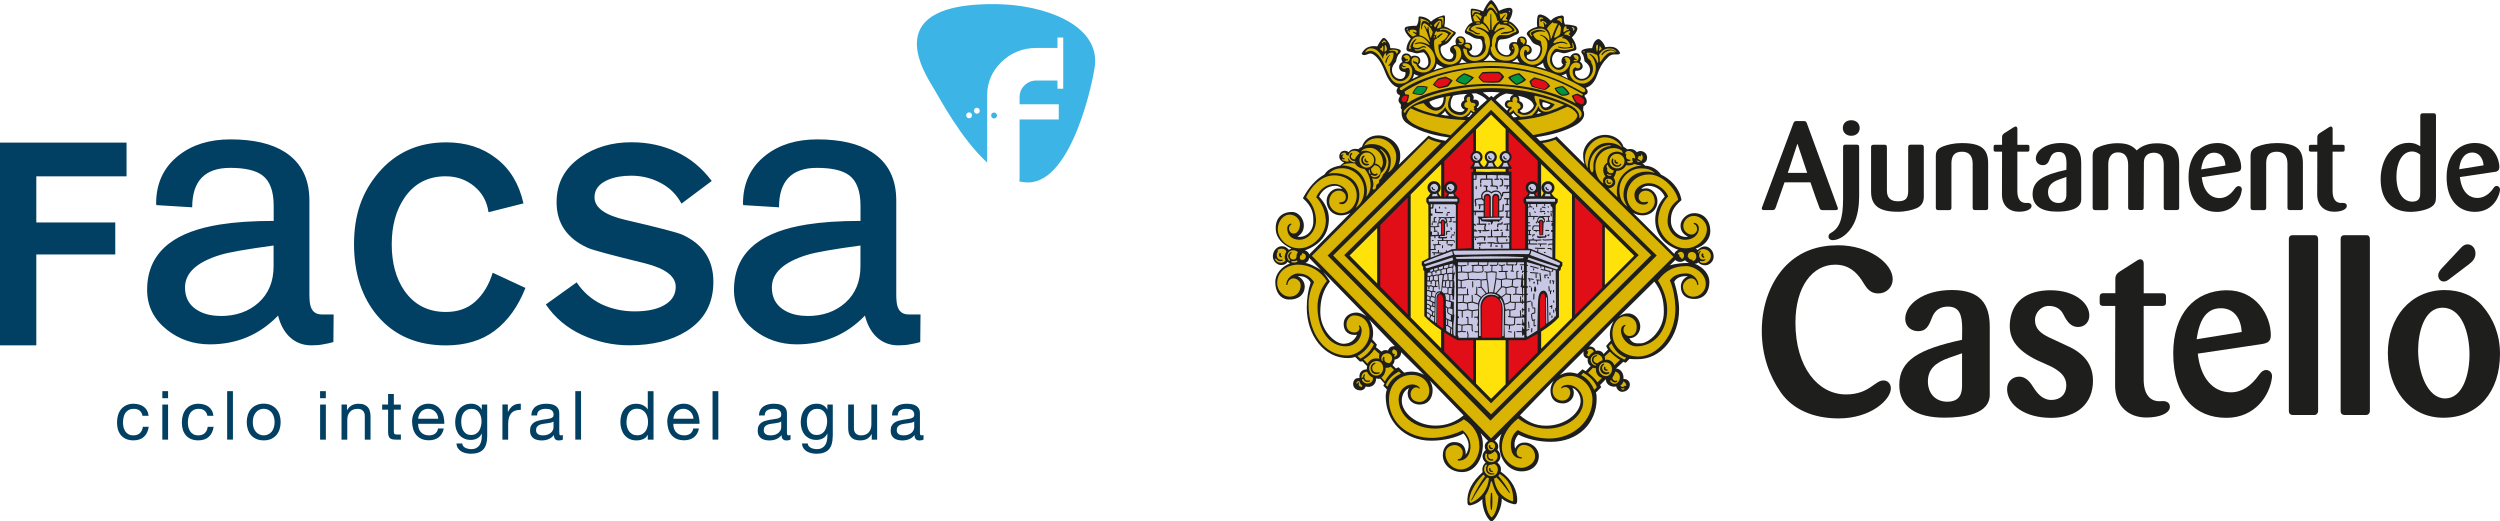 <?xml version="1.0" encoding="UTF-8"?>
<svg id="Capa_2" data-name="Capa 2" xmlns="http://www.w3.org/2000/svg" viewBox="0 0 555.67 115.83">
  <defs>
    <style>
      .cls-1, .cls-2, .cls-3, .cls-4, .cls-5, .cls-6, .cls-7, .cls-8 {
        fill-rule: evenodd;
      }

      .cls-1, .cls-9 {
        fill: #1e1e1c;
      }

      .cls-2 {
        fill: #c8c8e6;
      }

      .cls-3 {
        fill: #ffe209;
      }

      .cls-4, .cls-10 {
        fill: #014063;
      }

      .cls-5 {
        fill: #3cb4e5;
      }

      .cls-6 {
        fill: #009640;
      }

      .cls-7, .cls-11 {
        fill: #d9b402;
      }

      .cls-8 {
        fill: #e20e17;
      }
    </style>
  </defs>
  <g id="Capa_1-2" data-name="Capa 1">
    <g>
      <path class="cls-4" d="M31.71,92.42h1.32c-.05-.46-.17-.86-.36-1.19-.19-.34-.44-.62-.74-.84-.29-.22-.63-.38-1.02-.48-.38-.11-.79-.17-1.23-.17-.61,0-1.15.11-1.61.33-.46.21-.85.51-1.16.89-.3.37-.53.82-.68,1.33-.15.5-.22,1.05-.22,1.63s.07,1.12.22,1.61c.16.48.39.9.69,1.25.31.35.69.62,1.14.81.46.19.99.29,1.58.29.99,0,1.77-.26,2.34-.78.58-.52.94-1.27,1.08-2.23h-1.31c-.08.6-.3,1.07-.66,1.4-.35.33-.84.5-1.47.5-.4,0-.75-.08-1.04-.24-.29-.16-.53-.37-.71-.63-.18-.27-.32-.58-.41-.92-.08-.34-.12-.69-.12-1.06,0-.39.04-.77.12-1.13.08-.37.21-.7.39-.98.19-.28.44-.51.75-.68.31-.17.7-.26,1.16-.26.54,0,.97.14,1.29.41.32.27.53.65.63,1.15"/>
      <path class="cls-4" d="M37.36,86.94h-1.28v1.57h1.28v-1.57ZM36.08,97.72h1.28v-7.8h-1.28v7.8Z"/>
      <path class="cls-4" d="M46.12,92.42h1.32c-.05-.46-.17-.86-.36-1.19-.19-.34-.44-.62-.74-.84-.29-.22-.63-.38-1.02-.48-.38-.11-.79-.17-1.23-.17-.61,0-1.15.11-1.61.33-.46.21-.85.51-1.16.89-.3.37-.53.82-.68,1.33-.15.5-.22,1.05-.22,1.63s.08,1.12.22,1.61c.16.48.39.9.69,1.25.31.35.69.62,1.14.81.46.19.99.29,1.58.29.99,0,1.77-.26,2.35-.78.58-.52.94-1.27,1.08-2.23h-1.31c-.08.6-.3,1.07-.66,1.4-.35.33-.84.5-1.47.5-.4,0-.75-.08-1.04-.24-.29-.16-.53-.37-.71-.63-.18-.27-.32-.58-.41-.92-.08-.34-.12-.69-.12-1.06,0-.39.04-.77.12-1.13.08-.37.21-.7.39-.98.19-.28.44-.51.75-.68.31-.17.7-.26,1.16-.26.54,0,.97.14,1.29.41.32.27.53.65.63,1.15"/>
      <rect class="cls-10" x="50.49" y="86.94" width="1.28" height="10.77"/>
      <path class="cls-4" d="M56.19,93.82c0-.47.06-.89.18-1.25.13-.37.31-.68.53-.94.22-.25.48-.44.77-.57.3-.13.62-.2.95-.2s.64.07.93.2c.3.13.56.32.78.57.22.25.39.56.51.94.13.36.2.78.2,1.25s-.07.9-.2,1.27c-.12.36-.29.67-.51.92-.22.24-.48.43-.78.56-.29.13-.6.2-.93.2s-.65-.07-.95-.2c-.29-.13-.55-.32-.77-.56-.22-.25-.4-.56-.53-.92-.12-.37-.18-.79-.18-1.27M54.84,93.82c0,.57.08,1.11.24,1.6.16.49.4.93.72,1.3.32.36.72.65,1.19.86.47.2,1.01.3,1.62.3s1.16-.1,1.62-.3c.47-.21.87-.5,1.19-.86.32-.37.56-.8.72-1.3.16-.49.24-1.03.24-1.6s-.08-1.11-.24-1.6c-.16-.5-.4-.94-.72-1.3-.32-.37-.72-.66-1.19-.88-.46-.21-1-.32-1.62-.32s-1.15.11-1.62.32-.87.5-1.19.88c-.32.36-.56.79-.72,1.3-.16.49-.24,1.03-.24,1.6"/>
      <path class="cls-4" d="M72.42,86.94h-1.28v1.57h1.28v-1.57ZM71.15,97.72h1.28v-7.8h-1.28v7.8Z"/>
      <path class="cls-4" d="M75.91,89.92v7.8h1.28v-4.41c0-.35.05-.67.14-.97.1-.3.24-.56.44-.78.19-.22.42-.39.71-.51.29-.12.63-.18,1.02-.18.49,0,.88.14,1.16.42.28.28.42.66.42,1.15v5.28h1.28v-5.13c0-.42-.04-.8-.14-1.15-.08-.35-.22-.65-.43-.9-.21-.25-.49-.45-.83-.59-.34-.14-.77-.21-1.28-.21-1.15,0-1.99.47-2.53,1.42h-.03v-1.24h-1.2Z"/>
      <path class="cls-4" d="M87.54,89.92v-2.34h-1.28v2.34h-1.32v1.13h1.32v4.96c0,.36.04.65.11.88.07.22.17.39.32.51.15.12.34.21.57.26.24.04.53.06.86.06h.98v-1.13h-.59c-.2,0-.37,0-.5-.02-.12-.02-.22-.05-.29-.1-.07-.05-.12-.12-.15-.21-.02-.09-.03-.21-.03-.36v-4.84h1.55v-1.13h-1.55Z"/>
      <path class="cls-4" d="M97.4,93.07h-4.46c.02-.3.08-.58.2-.85.11-.27.26-.51.45-.71.19-.2.42-.36.68-.47.27-.12.57-.18.9-.18s.61.06.87.18c.27.11.5.27.69.47.2.19.36.42.47.69.12.27.19.56.21.86M98.64,95.24h-1.26c-.11.51-.34.9-.69,1.15-.34.25-.78.38-1.32.38-.42,0-.79-.07-1.1-.21-.31-.14-.57-.33-.77-.56-.2-.24-.35-.51-.44-.82-.09-.31-.13-.64-.12-.98h5.82c.02-.47-.03-.97-.14-1.49-.1-.52-.29-1.01-.57-1.45-.27-.44-.64-.8-1.1-1.09-.45-.29-1.02-.44-1.71-.44-.53,0-1.02.1-1.47.3-.44.2-.83.48-1.16.84-.32.36-.57.79-.75,1.28-.18.49-.27,1.04-.27,1.63.02.59.11,1.14.26,1.64.16.5.4.94.71,1.3.31.36.69.64,1.14.84.46.2,1,.3,1.62.3.88,0,1.61-.22,2.19-.66.58-.44.96-1.1,1.13-1.98"/>
      <path class="cls-4" d="M108.29,97.05v-7.14h-1.2v1.12h-.02c-.23-.43-.55-.76-.96-.97-.41-.22-.86-.33-1.35-.33-.67,0-1.24.13-1.7.39-.46.25-.83.58-1.11.98-.28.39-.48.84-.6,1.33-.12.48-.18.96-.18,1.42,0,.53.07,1.04.21,1.52.15.47.37.89.66,1.25.29.35.65.63,1.08.84.43.21.94.32,1.52.32.5,0,.97-.11,1.41-.33.45-.23.79-.59,1.01-1.07h.03v.51c0,.43-.04.83-.14,1.19-.08.36-.22.67-.41.92-.19.26-.43.46-.72.6-.29.15-.65.23-1.07.23-.21,0-.43-.03-.66-.08-.23-.04-.45-.11-.65-.21-.19-.1-.35-.23-.49-.39-.13-.16-.2-.36-.21-.59h-1.28c.02.42.13.78.33,1.07.2.29.45.53.75.71.31.18.65.31,1.02.39.38.08.75.12,1.11.12,1.24,0,2.15-.32,2.74-.95.58-.63.87-1.59.87-2.87M104.71,96.68c-.42,0-.77-.09-1.05-.26-.28-.18-.51-.41-.68-.69-.17-.29-.29-.61-.36-.97s-.1-.7-.1-1.06c0-.37.04-.73.12-1.07.09-.34.22-.64.41-.9.19-.26.43-.47.72-.62.29-.16.64-.24,1.05-.24s.74.08,1.02.24c.28.16.51.38.68.65.18.26.31.56.39.89.08.33.12.67.12,1.01,0,.36-.04.72-.14,1.09-.08.36-.21.69-.39.98-.18.28-.42.51-.72.69-.29.17-.65.26-1.07.26"/>
      <path class="cls-4" d="M111.67,89.92v7.8h1.28v-3.47c0-.5.05-.95.15-1.33.1-.39.26-.72.48-1,.22-.27.51-.48.87-.62.36-.14.8-.21,1.31-.21v-1.36c-.69-.02-1.26.12-1.71.42-.45.3-.83.77-1.14,1.4h-.03v-1.65h-1.2Z"/>
      <path class="cls-4" d="M125.1,97.69v-1c-.15.05-.28.08-.39.08-.2,0-.32-.07-.36-.21-.03-.14-.04-.36-.04-.66v-4.01c0-.45-.09-.82-.26-1.1-.17-.28-.4-.5-.68-.65-.28-.16-.6-.27-.95-.32-.34-.05-.69-.08-1.04-.08-.43,0-.84.04-1.23.14-.39.09-.74.24-1.04.45-.3.2-.54.47-.72.8-.18.33-.28.74-.3,1.22h1.28c.03-.57.22-.96.59-1.16.36-.21.81-.32,1.35-.32.2,0,.4.02.6.05.21.03.4.09.56.18.17.09.31.22.41.39.11.17.17.4.17.68,0,.24-.07.43-.21.56-.14.12-.33.22-.57.29-.24.06-.52.11-.84.15-.31.03-.64.08-.99.15-.33.06-.66.14-.98.23-.31.09-.59.23-.84.41-.24.17-.44.4-.59.68-.15.28-.22.64-.22,1.09,0,.39.07.73.2,1.01.14.27.33.5.56.68.24.17.52.29.83.36.31.08.64.12.99.12.54,0,1.04-.09,1.5-.27.47-.19.88-.5,1.23-.92,0,.42.1.73.29.92.2.18.47.27.8.27.39,0,.7-.07.92-.2M123.03,93.69v1.31c0,.18-.04.38-.14.59-.09.2-.23.39-.42.57-.19.17-.44.32-.74.44-.3.11-.66.17-1.08.17-.19,0-.38-.02-.57-.06-.18-.04-.34-.11-.48-.2-.13-.09-.24-.21-.33-.35-.08-.15-.12-.33-.12-.54,0-.32.07-.57.21-.76.15-.19.34-.34.57-.44.23-.1.49-.17.78-.21.29-.05.58-.09.86-.12.29-.04.57-.09.83-.14.26-.06.47-.15.63-.27"/>
      <rect class="cls-10" x="127.87" y="86.94" width="1.28" height="10.77"/>
      <path class="cls-4" d="M139.25,93.88c0-.38.04-.75.12-1.12.08-.36.21-.68.39-.97.18-.28.42-.51.72-.68.3-.17.67-.26,1.1-.26s.82.08,1.13.26c.31.16.56.38.75.65.2.27.35.59.44.95.09.35.14.72.14,1.1,0,.36-.04.72-.14,1.07-.08.35-.22.67-.41.95-.19.27-.44.49-.74.66-.3.17-.67.26-1.1.26s-.77-.08-1.08-.24c-.3-.16-.55-.38-.75-.65-.19-.27-.34-.58-.44-.92-.09-.35-.14-.71-.14-1.07M145.26,97.72v-10.77h-1.28v4.01h-.03c-.14-.23-.32-.42-.53-.57-.2-.16-.42-.29-.65-.38-.23-.1-.46-.17-.69-.21-.23-.04-.45-.06-.65-.06-.59,0-1.11.11-1.56.33-.44.21-.81.5-1.11.88-.29.36-.51.79-.66,1.28-.14.49-.21,1.02-.21,1.57s.08,1.08.23,1.57c.15.49.37.93.66,1.3.3.37.67.67,1.11.89.45.22.98.33,1.58.33.54,0,1.04-.1,1.49-.29.45-.19.78-.5.99-.94h.03v1.06h1.28Z"/>
      <path class="cls-4" d="M154.13,93.07h-4.46c.02-.3.08-.58.2-.85.11-.27.26-.51.45-.71s.41-.36.68-.47c.27-.12.57-.18.9-.18s.61.06.87.18c.27.11.5.27.69.47.2.19.36.42.47.69.12.27.19.56.21.86M155.36,95.24h-1.26c-.11.51-.34.9-.69,1.15-.34.25-.78.38-1.32.38-.42,0-.79-.07-1.1-.21-.31-.14-.57-.33-.77-.56-.2-.24-.35-.51-.44-.82-.09-.31-.13-.64-.12-.98h5.82c.02-.47-.03-.97-.14-1.49-.1-.52-.29-1.01-.57-1.45-.27-.44-.64-.8-1.1-1.09-.45-.29-1.02-.44-1.71-.44-.53,0-1.02.1-1.47.3-.44.2-.83.48-1.16.84-.32.36-.57.79-.75,1.28-.18.49-.27,1.04-.27,1.63.02.59.11,1.14.26,1.64.16.5.4.94.71,1.3.31.36.69.64,1.14.84.46.2,1,.3,1.62.3.88,0,1.61-.22,2.19-.66.58-.44.96-1.1,1.13-1.98"/>
      <rect class="cls-10" x="158.38" y="86.94" width="1.28" height="10.77"/>
      <path class="cls-4" d="M175.71,97.69v-1c-.15.05-.28.08-.39.08-.2,0-.32-.07-.36-.21-.03-.14-.05-.36-.05-.66v-4.01c0-.45-.08-.82-.26-1.1-.17-.28-.4-.5-.68-.65-.28-.16-.6-.27-.95-.32-.34-.05-.69-.08-1.04-.08-.43,0-.84.04-1.23.14-.39.09-.74.24-1.04.45-.3.2-.54.47-.72.8-.18.33-.28.74-.3,1.22h1.28c.03-.57.22-.96.59-1.16.36-.21.81-.32,1.35-.32.2,0,.4.02.6.05.21.03.4.09.56.18.17.09.31.22.41.39.11.17.17.4.17.68,0,.24-.07.43-.21.56-.14.12-.33.22-.57.29-.24.06-.52.11-.84.15-.31.03-.64.08-.99.15-.33.06-.66.14-.98.23-.31.09-.59.23-.84.41-.24.17-.44.4-.59.68-.15.28-.22.64-.22,1.09,0,.39.07.73.2,1.01.14.27.33.5.56.68.24.17.52.29.83.36.31.08.64.12.99.12.54,0,1.04-.09,1.5-.27.47-.19.88-.5,1.23-.92,0,.42.09.73.29.92.2.18.47.27.8.27.39,0,.7-.07.92-.2M173.64,93.69v1.31c0,.18-.04.38-.14.59-.09.2-.23.39-.42.57-.19.17-.44.32-.74.44-.3.11-.66.17-1.08.17-.19,0-.38-.02-.57-.06-.18-.04-.34-.11-.48-.2-.13-.09-.24-.21-.33-.35-.08-.15-.12-.33-.12-.54,0-.32.07-.57.21-.76.15-.19.34-.34.57-.44.23-.1.49-.17.78-.21.29-.05.58-.09.86-.12.29-.04.57-.09.83-.14.26-.06.47-.15.63-.27"/>
      <path class="cls-4" d="M185.1,97.05v-7.14h-1.2v1.12h-.02c-.23-.43-.55-.76-.96-.97-.41-.22-.86-.33-1.35-.33-.67,0-1.24.13-1.7.39-.46.25-.83.58-1.11.98-.28.39-.48.84-.6,1.33-.12.48-.18.96-.18,1.42,0,.53.07,1.04.21,1.52.15.47.37.89.66,1.25.29.35.65.63,1.08.84.43.21.94.32,1.52.32.5,0,.97-.11,1.41-.33.45-.23.79-.59,1.01-1.07h.03v.51c0,.43-.04.83-.14,1.19-.08.36-.22.67-.41.92-.19.26-.43.46-.72.6-.29.15-.65.23-1.07.23-.21,0-.43-.03-.66-.08-.23-.04-.45-.11-.65-.21-.19-.1-.36-.23-.5-.39-.13-.16-.2-.36-.21-.59h-1.28c.02.42.13.78.33,1.07.2.29.45.53.75.71.31.18.65.31,1.02.39.38.08.75.12,1.11.12,1.24,0,2.16-.32,2.74-.95.58-.63.87-1.59.87-2.87M181.53,96.68c-.42,0-.77-.09-1.05-.26-.28-.18-.51-.41-.68-.69-.17-.29-.29-.61-.36-.97s-.1-.7-.1-1.06c0-.37.04-.73.12-1.07.09-.34.22-.64.41-.9.19-.26.43-.47.72-.62.29-.16.64-.24,1.05-.24s.74.08,1.02.24c.28.16.51.38.68.65.18.26.31.56.39.89.08.33.12.67.12,1.01,0,.36-.04.72-.14,1.09-.08.36-.21.69-.39.98-.18.28-.42.51-.72.69-.29.17-.65.26-1.07.26"/>
      <path class="cls-4" d="M194.96,97.72v-7.8h-1.28v4.41c0,.35-.05.68-.15.98-.09.29-.23.55-.42.77-.19.22-.43.39-.72.51-.28.12-.62.18-1.01.18-.49,0-.88-.14-1.16-.42-.28-.28-.42-.66-.42-1.15v-5.28h-1.28v5.13c0,.42.04.81.12,1.16.09.34.24.64.45.89.21.25.49.45.83.59.34.13.77.2,1.28.2.57,0,1.07-.11,1.49-.33.42-.23.77-.59,1.04-1.07h.03v1.24h1.2Z"/>
      <path class="cls-4" d="M205.27,97.69v-1c-.15.05-.28.08-.39.08-.2,0-.32-.07-.36-.21-.03-.14-.05-.36-.05-.66v-4.01c0-.45-.08-.82-.26-1.1-.17-.28-.4-.5-.68-.65-.28-.16-.6-.27-.95-.32-.34-.05-.69-.08-1.04-.08-.43,0-.84.04-1.23.14-.39.09-.74.24-1.04.45-.3.2-.54.47-.72.8-.18.33-.28.74-.3,1.22h1.28c.03-.57.22-.96.59-1.16.36-.21.81-.32,1.35-.32.2,0,.4.02.6.05.21.03.4.09.56.18.17.09.31.22.41.39.11.17.17.4.17.68,0,.24-.07.43-.21.56-.14.12-.33.22-.57.29-.24.06-.52.11-.84.15-.31.03-.64.08-.99.15-.33.06-.66.14-.98.23-.31.09-.59.23-.84.41-.24.17-.44.4-.59.68-.15.28-.22.64-.22,1.09,0,.39.07.73.2,1.01.14.27.33.5.56.68.24.17.52.29.83.36.31.08.64.12.99.12.54,0,1.04-.09,1.5-.27.47-.19.88-.5,1.23-.92,0,.42.09.73.29.92.2.18.47.27.8.27.39,0,.7-.07.92-.2M203.2,93.69v1.31c0,.18-.04.38-.14.59-.09.2-.23.39-.42.57-.19.17-.44.32-.74.44-.3.11-.66.17-1.08.17-.19,0-.38-.02-.57-.06-.18-.04-.34-.11-.48-.2-.13-.09-.24-.21-.33-.35-.08-.15-.12-.33-.12-.54,0-.32.07-.57.21-.76.15-.19.34-.34.57-.44.23-.1.49-.17.78-.21.29-.05.58-.09.86-.12.29-.04.57-.09.83-.14.26-.06.47-.15.63-.27"/>
      <path class="cls-5" d="M214.75,25.63c0,.36.29.66.65.66s.65-.29.65-.66-.29-.66-.65-.66-.65.29-.65.66M216.47,24.61c0,.36.29.66.65.66s.65-.29.65-.66-.29-.66-.65-.66-.65.29-.65.66M221.89.93c9.99.19,22.22,4.38,21.5,13.35-.24,2.92-4.95,26.19-14.83,26.27-.67,0-1.34-.07-2.01-.22.04-.23.07-.48.07-.73v-13.04h8.71v-3.38h-8.71v-1.55c0-1.04.35-1.91,1.06-2.62.74-.74,1.62-1.11,2.65-1.11h4.71v1.82h1.28v-11.38h-1.28v2.32h-4.71c-3.07,0-5.69,1.08-7.87,3.24-2.03,2.04-3.05,4.48-3.05,7.32v14.92c-5.88-5.42-10.49-14.2-11.96-16.63-2.17-3.59-12.22-19.08,14.44-18.59M220.3,25.67c0-.36.29-.66.65-.66s.65.29.65.66-.29.66-.65.66-.65-.29-.65-.66"/>
      <path class="cls-4" d="M179.45,70.24c3.43,0,6.24-.98,8.44-2.95,2.24-2.01,3.36-4.71,3.36-8.11v-4.61c-6.03.82-9.99,1.51-11.86,2.09-5.22,1.6-7.83,4.01-7.83,7.24,0,2.13.82,3.75,2.45,4.85,1.43.98,3.24,1.47,5.44,1.47M173.15,46.08l-7.95-.49-.06-.31c0-4.54,1.67-8.12,5.02-10.74,3.02-2.38,6.85-3.56,11.5-3.56,5.14,0,9.17.94,12.11,2.82,3.63,2.33,5.44,5.92,5.44,10.75v20.86c0,1.39.12,2.37.37,2.95.41,1.02,1.2,1.53,2.39,1.53h2.63l-.06,6.14c-.69.2-1.43.37-2.2.49-.73.16-1.63.24-2.69.24-4,0-6.46-2.81-7.4-6.61-4.12,4.26-9.17,6.39-15.17,6.39-3.63,0-6.81-1.09-9.54-3.25-2.93-2.33-4.4-5.28-4.4-8.84,0-4.42,1.65-7.88,4.95-10.38,2.65-2.01,6.4-3.4,11.25-4.17,3.3-.53,7.28-.8,11.92-.8v-3.38c0-3.23-.83-5.48-2.51-6.75-1.47-1.1-3.85-1.66-7.16-1.66-5.63,0-8.44,2.93-8.44,8.78M49.01,70.24c3.42,0,6.24-.98,8.44-2.95,2.24-2.01,3.36-4.71,3.36-8.11v-4.61c-6.03.82-9.99,1.51-11.86,2.09-5.22,1.6-7.83,4.01-7.83,7.24,0,2.13.82,3.75,2.45,4.85,1.43.98,3.24,1.47,5.44,1.47M42.71,46.08l-7.95-.49-.06-.31c0-4.54,1.67-8.12,5.02-10.74,3.02-2.38,6.85-3.56,11.5-3.56,5.14,0,9.17.94,12.11,2.82,3.63,2.33,5.44,5.92,5.44,10.75v20.86c0,1.39.12,2.37.37,2.95.41,1.02,1.2,1.53,2.39,1.53h2.63l-.06,6.14c-.69.2-1.43.37-2.2.49-.73.16-1.63.24-2.69.24-4,0-6.46-2.81-7.4-6.61-4.12,4.26-9.17,6.39-15.17,6.39-3.63,0-6.81-1.09-9.54-3.25-2.93-2.33-4.4-5.28-4.4-8.84,0-4.42,1.65-7.88,4.95-10.38,2.65-2.01,6.4-3.4,11.25-4.17,3.3-.53,7.28-.8,11.93-.8v-3.38c0-3.23-.83-5.48-2.51-6.75-1.47-1.1-3.85-1.66-7.16-1.66-5.63,0-8.44,2.93-8.44,8.78M99.11,39.18c-3.96,0-7.01,1.58-9.17,4.73-1.92,2.78-2.87,6.24-2.87,10.38s.94,7.61,2.81,10.32c2.2,3.15,5.28,4.73,9.24,4.73,2.65,0,4.83-.78,6.54-2.33,1.75-1.6,3.04-3.72,3.85-6.39l7.28,3.38c-1.63,4.14-3.91,7.31-6.85,9.52-2.89,2.17-6.5,3.25-10.82,3.25-6.4,0-11.46-2.17-15.17-6.51-3.51-4.14-5.26-9.48-5.26-16.03s1.82-11.58,5.44-15.84c3.83-4.5,8.85-6.75,15.04-6.75,4.4,0,8.11,1.19,11.13,3.56,3.06,2.33,5.08,5.67,6.05,10.01l-7.77,1.96c-.33-2.37-1.39-4.3-3.18-5.77-1.79-1.47-3.9-2.21-6.3-2.21M141.08,69.21c3.1,0,5.46-.57,7.09-1.72,1.35-.94,2.02-2.19,2.02-3.75,0-2.33-2.28-4.07-6.85-5.22-7.54-1.84-11.78-2.99-12.72-3.44-4.61-2.09-6.91-5.47-6.91-10.13,0-4.22,1.77-7.55,5.32-10.01,3.18-2.21,6.95-3.32,11.31-3.32,3.67,0,7.01.72,10.03,2.15,3.02,1.39,5.63,3.54,7.83,6.45l-6.73,5.04c-1.06-2.01-2.61-3.54-4.65-4.61-2-1.06-4.18-1.6-6.54-1.6-2,0-3.71.31-5.14.92-2,.86-3,2.15-3,3.87,0,2.29,2.28,3.97,6.85,5.03,7.42,1.72,11.66,2.82,12.72,3.32,4.57,2.09,6.85,5.57,6.85,10.44s-2,8.49-5.99,10.99c-3.34,2.09-7.58,3.13-12.72,3.13-3.67,0-7.18-.78-10.52-2.33-3.34-1.55-6.02-3.81-8.01-6.75l6.85-4.91c1.43,2.13,3.26,3.75,5.5,4.85,2.28,1.06,4.75,1.6,7.4,1.6M28.13,31.7v7.49H8.07v10.25h17.55v7.12H8.07v20.2H0V31.7h28.13Z"/>
      <path class="cls-1" d="M290.15,58.44c.52-.2.79-.58.82-1.14l2.62,2.72c-1.28-.85-2.43-1.38-3.44-1.58M290.02,55.64c.35.1.85.37.96.92l9.17-9.23c-.77.41-1.51.56-2.25.54-1.66-.05-3.04-1.35-3.04-3.22,0-1.48,1.17-2.57,2.26-2.73.35-.06.82-.01,1.24.08-.31-.39-.89-.7-1.56-.7-1.63,0-2.94.95-3.61,2.4,1.39,1.5,2.18,3.15,2.18,4.93,0,3.39-1.9,5.8-5.35,7.02M358.67,71.35l-5.46,5.64c.8.02,1.3.35,1.49.99.54-.18,1.43.03,1.72.72l1-1c-.09-.17-.38-.58-.42-.81l1.01-1.18c-.4-1.44-.18-2.89.66-4.36M353.58,81.35c-.57-.31-.79-.97-.67-1.67-.95-.19-1.06-.96-.9-1.58l-5.3,5.28c1.45-.75,2.43-.73,3.91-.29l1.11-1,.72.41,1.12-1.15ZM345.35,84.58l-7.51,7.74c1.72,1.44,3.4,2.3,5.82,2.3,4.26,0,7.66-2.88,7.66-5.52,0-1.38-.85-2.52-1.83-2.92.21.35.32.74.32,1.17,0,1.39-1.25,2.32-2.37,2.32-1.8,0-2.82-.99-2.82-2.92,0-.76.32-1.53.72-2.18M359.9,70.31c.85-.57,1.38-.65,1.98-.65,1.58,0,2.7,1.49,2.7,2.91s-1.06,2.62-2.44,2.62c.73,1.24,1.6,1.13,2.47,1.13,1.9,0,5.21-2.94,5.21-6.99,0-2.72-.55-4.72-2.11-6.74-.98.95-7.8,7.71-7.8,7.71M371.16,58.96l1.2-1.17c.65.55,1.38.56,2.18.04.16.23.44.44.84.62-1.47-.02-2.88.15-4.22.51M317.8,84.58l7.5,7.74c-1.71,1.44-3.78,2.28-6.21,2.28-4.26,0-7.52-2.89-7.52-5.52,0-1.38.66-2.42,1.63-2.82-.21.35-.32.74-.32,1.17-.01,1.65,1.34,2.5,2.68,2.5,1.8,0,2.87-1.31,2.87-3.24,0-.76-.24-1.46-.64-2.11M309.5,81.13c.33-.36.48-.75.47-1.19.95-.19,1.44-.73,1.46-1.65l5.07,5.02c-1.45-.75-2.92-.91-4.4-.47l-1.24-1.21-.6.27-.76-.77ZM304.35,71.03l5.66,5.89c-.8.02-1.3.35-1.49.99-.54-.18-1.02-.11-1.46.24l-1.23-.97c.09-.17.15-.37.19-.6l-1.01-1.18c.4-1.43.18-2.89-.66-4.36M294.13,60.49l9.57,9.82c-.85-.57-1.61-.84-2.21-.84-1.58,0-2.84,1.01-2.84,2.54,0,1.83,1.33,2.62,2.97,2.4-.53,1.23-1.58,2-3.01,2-1.9,0-5.15-2.98-5.15-7.03,0-2.72.58-4.82,2.15-6.83-.34-.54-.81-1.22-1.48-2.05M341.48,25.32c.36-.03.73-.12,1.09-.25-.24-.09-.46-.22-.65-.4-.1.3-.25.52-.44.65M329.58,20.56c.49.32,1,.68,1.44,1.12l.45-.39.42.37c.39-.39.87-.76,1.46-1.11-1.36-.14-2.69-.15-3.78,0M336.38,21.04c-.47-.12-1.31-.26-1.66-.25-.98.35-1.68.81-2.28,1.44l2.52,2.37.37-.55c-.49.08-.87-.46-.87-.82,0-.5.4-1.14,1.17-.92-.05-.69.19-1.02.76-1.26M337.42,21.28c.25.34.35.74.29,1.19.63.22.85.65.85,1.07,0,.51-.3.85-.74,1.04.14.3.42.51.87.51.91,0,1.94-.75,2.23-1.55-.17-1.08-1.34-1.84-3.51-2.26M327.1,20.81c.47.41.59.87.37,1.36.64-.12,1.15.07,1.24.69.05.36-.06.69-.49.97l.2.23,2.07-1.83c-.6-.63-1.4-1.12-2.38-1.48-.35,0-.69,0-1.01.05M323.02,21.26c-.39.56-.6,1.22-.6,2,0,1.49,2.6,2.23,3.12,1.11-1.01-.37-1.09-1.6-.1-2.05-.12-.54.02-1.14.74-1.44-1.06.02-2.19.14-3.16.39M317.69,22.62c.22.66.87,1.28,1.4,1.28,1.19,0,1.78-.88,1.79-2.32-1.39.3-2.46.65-3.19,1.04M320.33,25.49c.5.12,1.08.2,1.74.24-.41-.32-.71-.68-.89-1.08-.21.34-.5.62-.85.84M326.02,25.99h.52l.74-.81-.35-.23c-.13.43-.43.78-.91,1.04M336.36,25.11c-.16.18-.32.31-.48.4l.52.57c.27.01.56-.02.87-.1-.34-.26-.64-.55-.91-.87M342.89,22.69c-.22.62.05,1.21.59,1.21.51,0,.89-.29,1.16-.66-.62-.28-1.21-.47-1.75-.55M321.92,30.54c-4.15-.55-7.31-1.73-9.31-3.21-.91-.68-1.22-1.71-1.03-2.98-.25-.22-.31-.48-.19-.77l-.07-.45c-.56-.45-.62-1-.19-1.66v-.33c-.78-.22-.94-1.07-.4-1.68-1.16-.36-2.11-1.49-2.88-3.48-.77-2.01-1.64-3.33-2.71-3.94-.33-.19-.68-.2-1.05-.03-.7.32-1.16.34-1.45-.06.64-1.35,1.8-1.9,3.49-1.64.36-.74.74-1.31,1.11-1.71.22-.24.49-.2.74.03.61.59,1.01,1.21,1.04,2.08.79-.04,1.47.06,2.05.3.39.16.34.59.05.83-.59.48-.71,1.26-.85,1.89-.54.6-.88,1.13-.88,1.78,0,1.18.87,2.05,1.89,2.05.9,0,1.28-1.01,1.06-1.55-.72,0-1.37-.37-1.37-1.09,0-.55.3-.94.77-1.13-.16-.32-.27-.59-.24-.89.06-.6.44-1.03,1.04-1.03.53,0,.9.25,1.11.73.18-.19.45-.23.8-.23.66,0,1.2.39,1.24,1.07.02.34-.11.64-.43.88.27.43.71.78,1.26.78.44,0,.96-.52.96-1.15,0-.98-.36-1.71-1.01-2.32-.65,0-1.2.26-1.63.22-.56-.06-1-.3-1.39-.34-.58-.05-.87-.27-.85-.63.07-.81.39-1.58.96-2.32-.68-.65-1.12-1.26-1.31-1.82-.12-.34,0-.68.3-.77.52-.17,1.51-.27,2.29-.24.35-.48.47-1.08.46-1.81,0-.18.08-.27.27-.26,1,.03,1.84.42,2.5,1.14.75-.7,1.71-1.13,2.73-1.37.25-.06.36.06.37.32.04.69,0,1.48-.16,2.13.54.14,1.11.42,1.7.83.17.12.37.22.6.3.31.1.35.31.13.63-.21.3-.54.49-.74.82-.47.74-1,1.35-1.96,1.63-.37.11-.56.38-.56.76,0,1.26.93,2.33,1.92,2.33.59,0,.9-.4.93-.87.02-.21-.1-.35-.24-.44-.33-.22-.51-.49-.5-.85,0-.64.59-1,1.37-1.13-.11-.21-.15-.59-.15-.59,0-.75.41-1.24,1.11-1.24.55,0,.97.34,1.12.87.05.18.03.37-.02.56.98-.12,1.48.22,1.5,1.02,0,.43-.2.72-.69.88.16.51.64.95,1.29.95.89,0,1.73-.95,1.71-2.2-.02-1.05-.31-1.49-.8-1.5-.78,0-1.22-.26-1.81-.61-.35-.21-.65-.38-.94-.48-.36-.13-.5-.45-.33-.8.4-.86.84-1.47,1.64-1.77-.32-.87-.45-1.8-.4-2.71.01-.26.16-.37.41-.35.91.07,1.73.32,2.35.61.44-.97.85-1.65,1.39-2.28.11-.13.25-.23.39-.23.15,0,.28.11.39.23.55.63.91,1.2,1.35,2.17.62-.28,1.38-.67,2.4-.69.25,0,.57.25.59.5.05.9-.31,1.65-.79,2.46.81.3,1.79,1.24,2.19,2.1.16.35.03.67-.33.8-.29.1-.86.38-1.21.59-.59.35-1.6.56-2.37.57-.49,0-.78.44-.8,1.5-.02,1.25,1.14,2.02,2.02,2.02.66,0,.9-.52.92-.92-.29-.23-.38-.49-.37-.92.01-.8.54-1.3,1.75-1.01,0-.95.53-1.31,1.09-1.31.7,0,1.1.44,1.1,1.19,0,0-.04.38-.15.59.84.05,1.26.67,1.26,1.3,0,.37-.35.92-.88.97-.17.02-.26.24-.24.45.04.46.61.66,1.21.66.99,0,1.83-1.24,1.83-2.5,0-.38-.22-.62-.59-.73-1.14-.34-1.28-.73-1.75-1.47-.21-.33-.4-.5-.6-.79-.23-.32-.05-.51.15-.76.19-.25.94-.8,2.07-1.05-.1-.85-.06-1.52.06-2.21.08-.48.41-.61.78-.53,1.01.24,1.43.64,2.18,1.34.63-.67,1.37-1,2.37-1.12.37-.05.53.22.53.4,0,.73-.02.97.25,1.59.79-.02,1.85.19,2.37.35.3.1.47.49.35.82-.19.57-.6,1.14-1.19,1.71.57.74.95,1.55,1.02,2.35.02.36-.14.59-.73.64-.39.03-1.32.48-1.88.51-.75.05-1.21-.39-1.91-.25-.66.47-.9,1.01-.9,1.6,0,.85.56,1.88,1.31,1.88.55,0,.89-.27,1.16-.7-.22-.13-.4-.45-.38-.79.04-.69.42-1.12,1.08-1.12.35,0,.56.06.84.25.21-.48.65-.88,1.33-.88.6,0,1.01.51,1.07,1.11.03.3-.05.47-.22.8.4.19.62.66.62,1.01,0,.72-.69,1.03-1.61,1-.37.77.46,1.8,1.37,1.8,1.02,0,1.87-.79,1.87-1.97,0-.65-.32-1.26-1.2-1.93-.15-.63-.11-1.18-.6-1.76-.24-.28-.17-.67.22-.83.58-.24,1.27-.37,2.05-.33.22-.82.35-1.4.96-1.85.27-.2.57-.25.82-.04.38.32.87.85,1.15,1.67,1.69-.26,2.67-.03,3.31,1.33-.29.4-.52.28-1.29.27-.46-.01-.99.22-1.27.48-.95.9-1.84,1.94-2.52,3.99-.55,1.65-1.41,2.6-2.58,2.96.63.63.59,1.41-.22,1.6l-.03.31c.7.78.66,1.87-.25,2.15,0,0-.05.49-.09.86.83,1.63-.69,2.81-1.67,3.38-2.06,1.21-5.22,2.19-8.75,2.66l.84.84c1.36-.16,2.78-.47,3.71-.99l6.21,6.21c-.22-.55-.33-1.25-.33-2.08,0-2.38,2.34-4.49,4.93-4.49,1.9,0,3.61,1.17,4.05,2.67.29.12.56.31.81.55.96-.19,1.66,0,2.15.65.25-.18.6-.32.95-.27.83.13,1.33.7,1.33,1.46,0,.55-.23,1.08-1.04,1.34.3.16.35.17.61.46,1.22.02,2.65.71,3.52,1.98,1.9.88,4.11,2.86,4.55,5.67-2.05,1.75-2.35,3.01-2.35,4.62,0,2.08,1.86,3.83,3.81,3.53-1.03-.55-1.67-1.25-1.67-2.51s1.36-2.75,3.01-2.75c2.27,0,3.61,1.72,3.61,4,0,1.75-1.32,3.28-3.24,3.87l.44.33c.38-.39.99-.86,1.73-.79.92.08,1.81.99,1.81,2.23s-1.11,1.95-1.8,1.95c-.59,0-1.19-.14-1.62-.64-.23.24-.39.29-.79.3,1.96.78,3.27,2.37,3.27,4.05,0,2.21-1.19,3.78-3.33,3.78-1.92,0-3.02-.94-3.02-2.77,0-.86.51-1.83,1.56-2.28-1.31-.11-2.44.2-3.04,1.22.59,1.88,1.09,4.25,1.09,6.14,0,6.01-3.96,11.2-9.39,11.08-.53-.01-1.02,0-1.65-.06l-.8.82c-.18.01-.39-.12-.58-.19,0,0-.83.82-1.59,1.49,1.12.07,1.77,1.24,1.64,2.34.54-.05,1.04.2,1.27.63.47.87-.12,2.1-1.45,2.22-.74.06-1.36-.6-1.42-1.2-.77.24-2.31-.19-2.31-1.61-.4.43-1.28,1.29-1.28,1.29l.25.49-1.19,1.2c.16.43.17.79.17,1.42,0,5.35-4.07,9.52-10.15,9.52-2.85,0-5.42-.66-7.23-1.6-.57.61-1.16,1.73-.73,3.12.57-1.29,1.59-1.36,2.21-1.36,1.29,0,3.05,1.17,3.05,3.01s-1.4,3.4-3.84,3.4-4.81-2.07-4.95-5.65c-.04-.94.17-2.03.5-2.72l-1.52,1.58c.73.41,1.02,1.24.59,2.03.92.72.88,2.21,0,2.77.64.55.93,1.16.75,2.05,2.54,1.76,3.82,4.29,3.65,6.63-.03.5-.26.7-.73.6-1.03-.22-1.98-.62-2.68-1.28.03,1.93-1,3.95-1.75,4.74-.15.15-.29.32-.53.32s-.39-.16-.53-.32c-.75-.79-1.55-2.68-1.52-4.6-.7.67-1.55,1.18-2.58,1.39-.47.1-.7-.1-.73-.6-.17-2.35.96-4.6,3.38-6.77-.18-.89.05-1.6.69-2.15-.96-.72-.92-2.05,0-2.77-.43-.79-.2-1.59.54-2l-1.68-1.75c.34.69.54,1.78.51,2.72-.14,3.58-2.05,5.94-4.58,5.94s-4.33-1.66-4.33-3.76c0-1.84,1.19-2.92,2.48-2.92,1.8,0,2.66.97,2.62,2.82,1-1.56.84-3.13-.47-4.72-1.81.94-4.38,1.6-7.23,1.6-6.08,0-10.09-4.43-10.09-9.79,0-.63.11-1.16.27-1.6l-.81-.84.26-.49-.96-1.07c-.29.05-.59.03-.89-.05,0,1.43-1.09,2.13-2.32,1.8-.22.56-.63.92-1.38.85-1.32-.12-1.69-1.33-1.22-2.2.23-.43.69-.58,1.22-.54-.13-1.11.44-1.91,1.61-1.93.01-.26.05-.49.1-.69l-1.07-1.12c-.19.07-.38.1-.55.08l-1.06-1.04c-.46.19-.95.26-1.48.27-5.42.12-9.27-5.15-9.27-11.16,0-1.89.26-3.78.86-5.66-.6-1.02-1.56-1.48-2.87-1.38,1.05.45,1.56,1.42,1.56,2.28,0,1.83-1.51,3.04-3.63,2.9-1.84-.12-2.92-1.69-2.92-3.91,0-1.68,1.29-3.34,3.26-4.11l-.55-.34c-.26.48-.74.7-1.46.7s-1.79-.75-1.79-1.94.89-2.15,1.81-2.23c.74-.07,1.32.24,1.73.79l.6-.27c-2.11-.96-3.38-2.45-3.49-4.2-.16-2.56,1.33-3.95,3.59-3.95,1.65,0,2.65,1.71,2.65,2.92s-.41,1.89-1.41,2.58c1.95.29,3.52-1.31,3.52-3.39,0-1.76-.12-3.14-2.32-5.17,1.32-2.48,2.92-4.24,4.8-5.27.61-1.03,1.78-1.69,3.53-1.98.26-.29.54-.51.84-.67-.69-.26-1.08-.76-1.08-1.31,0-.75.44-1.31,1.18-1.31.36,0,.66.12.91.3.49-.66,1.18-.85,2.15-.65.25-.25.52-.43.81-.55.44-1.49,1.72-2.52,3.63-2.52,2.59,0,4.87,2.05,4.87,4.43,0,.83-.11,1.53-.34,2.08l6.61-6.45c.92.51,2.19.89,3.79,1.14l.78-.77h-.03ZM329.78,13.56c.83-.07,1.73-.07,2.71,0-.61-.43-1.07-.91-1.36-1.43-.42.61-.86,1.08-1.35,1.43M337.79,13.95c-.25-.28-.44-.61-.57-.99-.34.33-.71.6-1.11.8.61.04,1.17.11,1.68.18M343.65,15.42c-.4-.42-.62-.91-.67-1.46-.42.33-.92.61-1.51.82.82.16,1.55.37,2.18.64M348.13,16.34c-.3.18-.65.32-1.06.43.52.23,1.01.46,1.45.7-.21-.3-.34-.68-.39-1.13M324.34,14.08c.51-.08,1.07-.14,1.68-.18-.39-.21-.76-.48-1.11-.81-.13.38-.32.71-.57.99M318.65,15.62c.63-.26,1.36-.48,2.18-.64-.59-.22-1.09-.49-1.51-.82-.05.55-.28,1.04-.67,1.46M314.28,16.44c-.05.45-.18.82-.39,1.13.44-.24.93-.47,1.45-.7-.41-.11-.76-.25-1.06-.43M373.11,55.53c-.35.1-.85.37-.96.92l-9.14-9.12c.76.41,1.51.56,2.25.54,1.66-.05,3.14-1.3,3.14-3.17,0-1.48-1.12-2.66-2.21-2.82-.34-.05-.98.02-1.4.12.31-.39.89-.7,1.56-.7,1.63,0,3.01.95,3.67,2.4-1.39,1.5-2.12,3.31-2.12,5.1,0,3.39,2.03,5.61,5.19,6.75"/>
      <path class="cls-6" d="M323.82,17.85c.42-.47.97-.9,1.64-1.31.62.24,1.18.5,1.68.79-.41.45-.88.88-1.41,1.28-.94-.22-1.58-.47-1.91-.76"/>
      <path class="cls-8" d="M318.81,18.75c.29-.38.62-.73.99-1.06l1.45-.32c.43.11.81.3,1.15.55-.19.33-.48.66-.87,1.03-.49.16-1.02.32-1.61.43-.43-.12-.79-.33-1.1-.64"/>
      <path class="cls-6" d="M315.13,19.35c.59-.08,1.22-.05,1.91.1-.08.48-.41.95-.99,1.42-.76.07-1.38-.01-1.85-.24.2-.47.51-.9.93-1.28"/>
      <path class="cls-8" d="M312.86,21.32c-.27-.05-.54-.05-.81,0-.34.23-.52.51-.53.83,0,.38.25.55.66.52.19-.06.36-.17.48-.33.1-.3.17-.64.19-1.03"/>
      <path class="cls-8" d="M328.89,17.15c.2-.33.41-.6.64-.81,1.32-.08,2.49-.11,3.51-.06.33.17.59.43.77.77-.22.39-.47.71-.77.97-1.09.1-2.15.12-3.16.09-.48-.26-.8-.57-.99-.96"/>
      <path class="cls-6" d="M335.66,17.3c.57-.33,1.2-.59,1.88-.75.4.33.78.72,1.16,1.18-.58.4-1.11.71-1.61.91-.65-.45-1.13-.9-1.43-1.34"/>
      <path class="cls-6" d="M345.83,19.75c.3.47.73.9,1.31,1.3.48.02.96-.07,1.41-.28-.38-.59-.83-1.06-1.34-1.42-.46.07-.92.2-1.38.4"/>
      <path class="cls-8" d="M340.28,18.12c.28-.24.57-.44.86-.59.71.16,1.46.36,2.24.61.27.24.52.54.77.9-.24.3-.53.56-.86.81-1.06-.22-1.94-.48-2.63-.77-.15-.27-.27-.59-.38-.95"/>
      <path class="cls-8" d="M349.75,21.34c.21-.11.5-.18.84-.2.53.26.99.55,1.4.88.15.32.16.62.02.9-.12.23-.35.29-.63.23-.3-.13-.59-.27-.88-.41-.38-.43-.63-.89-.75-1.4"/>
      <path class="cls-7" d="M308.74,11.23c.7-.27,1.32-.27,1.89-.01.15.07.2.3.09.4-.14.13-.23.24-.33.37-.05-.63-.56-.85-1.55-.64l-.1-.12Z"/>
      <path class="cls-7" d="M308.99,12.24l-.09-.05c-.49.3-.82.83-1,1.59l.17.38c.24-.98.54-1.62.92-1.91M304.78,10.75c1.03-.02,1.91.75,2.63,2.38.04-.78.29-1.24.76-1.39-.13.2-.16.4-.12.6h.17c.32-.53.86-.75,1.5-.63.08,1.07-.33,2.04-1.23,2.91.19.03.34.02.55-.08-.43,2.07.79,3.5,2.28,3.5,1.05,0,2.08-1.09,2.03-2.15-.03-.72-.2-.93-.77-.74-.41.29-1.04.16-1.05-.41,0-.04,0-.09,0-.13.22.35.63.44.93.21l-.05-.16c-.3.18-.73-.06-.68-.47.11-.09.26-.14.46-.14.94,0,1.72.72,1.72,1.83,0,1.7-1.27,2.77-2.81,2.72-2.14-.07-2.38-2.41-3.73-4.91-.81-1.51-1.82-2.36-2.73-2.39-.36,0-.76.12-1.19.39.07-.5.58-.95,1.31-.96"/>
      <path class="cls-7" d="M307.78,10.03c.01.54,0,1.06-.03,1.54.17-.19.35-.33.52-.43.03-.42-.09-.81-.35-1.16l-.14.05Z"/>
      <path class="cls-7" d="M316.53,5.75c.49.96.93,2.14,1.32,3.53l-.1.05c-.67-.84-1.41-1.34-2.22-1.49-.08-.69-.04-1.39.12-2.1.12-.57.14-1.12.08-1.64.72.14,1.35.42,1.9.84l-.13.14c-.29-.26-.72-.48-1.04-.44-.43.05-.7.82-.54,1.88l.15-.03c-.02-.81.17-1.25.57-1.34.68.3,1.25.86,1.69,1.68.13.23.14.46.03.69-.15.33-.23.62-.29.82h-.13c-.23-.67-.39-1.49-.44-2.4h-.15c-.04.12-.06.3-.07.54l-.1.03c-.16-.31-.34-.59-.54-.84l-.13.09Z"/>
      <path class="cls-7" d="M314.09,13.47h.13c.03.16.14.24.32.24.24,0,.42.07.46.38.22-.16.28-.38.29-.64,0-.49-.26-.72-.78-.72s-.78.36-.78.86c0,.35.05.56.16.82.3.27.49.64.73,1.17.57.32,1.16.54,1.77.54,1.38,0,2.6-1.24,2.6-2.71,0-1.8-1.29-3.49-3.33-3.75-.57-.07-.71.19-1.17.17l-.04-.15c.92-.49,1.96-.35,3.22.35l.07-.14c-.64-.96-1.39-1.72-2.39-1.77-1.15-.06-1.95.91-2.22,2.69.14.04.28.06.43.06.03-.16,0-.34-.07-.52.22-.79.64-1.37,1.24-1.72l.09.18c-.46.36-.74.94-.77,1.38-.03.29.34.48.88.48.31,0,.61-.08.9-.25.41-.25.78-.26,1.17.08l-.1.12c-.42-.2-.83-.13-1.22.21-.34.17-.71.21-1.11.11-.15-.04-.2.2-.05.25.45.15.96.09,1.56-.19.27-.13.51-.08.71.14.81.83,1.22,1.75,1.23,2.48.03.98-.63,1.85-1.46,1.92-.83.07-1.57-.48-1.79-1.37-.49.02-.72-.21-.69-.68"/>
      <path class="cls-7" d="M311.91,12.68c.11-.25.33-.43.73-.43s.72.32.72.79c0,.4-.29.73-.74.73-.14,0-.25-.05-.34-.14.07-.13.2-.19.39-.17.16.01.27-.05.33-.19l-.08-.14c-.26.07-.48.03-.58-.19-.08-.17-.23-.27-.43-.26"/>
      <path class="cls-7" d="M307.46,10.23c.02.35,0,.79-.05,1.32-.17-.28-.41-.48-.7-.6l.05-.16c.24-.02.42-.22.53-.58h.16Z"/>
      <path class="cls-7" d="M307.12,9.46c.11-.16.25-.31.41-.45.09-.07.14-.07.23,0,.1.07.22.21.35.38l-.1.09c-.31-.27-.6-.2-.69.16l-.2-.17Z"/>
      <path class="cls-7" d="M324.05,8.65c.17-.21.43-.33.81-.22.39.1.61.5.49.95-.1.38-.47.63-.91.52-.14-.04-.24-.11-.29-.22.1-.11.24-.13.42-.07.15.05.27.02.36-.1l-.04-.15c-.26,0-.46-.09-.51-.34-.03-.19-.15-.32-.34-.36"/>
      <path class="cls-7" d="M312.79,6.86c.34.58.76,1.01,1.26,1.29.23-.18.51-.31.82-.37-.27-.24-.54-.45-.82-.6l.03-.15c.21.05.43.13.65.25l.18-.18c-.09-.37-.41-.54-.97-.52-.27,0-.51.08-.71.15.04.12.1.22.17.32l-.09.1c-.12-.1-.23-.23-.33-.39l-.2.1Z"/>
      <path class="cls-7" d="M319.73,9.87c-.15,2.32,1.01,3.89,2.63,3.89.95,0,1.39-.74,1.33-1.98-.02-.46-.17-.84-.5-1.12-.09-.08-.13-.12-.07-.22.11-.17.3-.22.49-.2.82.09,1.17.88,1.17,1.91,0,1.11-1.17,2.22-2.52,2.22-2.36,0-3.62-2.22-3.51-5.08.02-.42.21-.63.51-.64l.28-.35.12.14c.32-.38.66-.66.99-.86l-.03-.22c-.55.21-1.02.55-1.41,1.04-.05-.14-.04-.28.03-.4l.03-.32-.3.18-.16-.03c.07-.47.22-.79.47-.96l.12.22c1.09-.19,1.92-.03,2.5.49-.32.82-.85,1.37-1.61,1.65l-.03.15h.2c-.05.31-.37.55-.72.5"/>
      <path class="cls-7" d="M319.68,4.11l.1.15c.35-.13.67-.07.76.17.1.29.1.66.1,1.06l.12.03c.09-.55.1-1.04.05-1.46-.03-.21-.21-.28-.43-.22-.25.07-.48.14-.69.27"/>
      <path class="cls-7" d="M312.93,6.34c-.3.02-.38.19-.24.35.22-.08.3-.2.24-.35"/>
      <path class="cls-7" d="M318.72,8l.17.03c0,.19-.05.38-.17.59-.03-.23-.03-.43,0-.62"/>
      <path class="cls-7" d="M318.85,5.38c-.16.24-.13.45.08.64h.15c.27-.5.54-.9.79-1.21l.14.08c-.2.47-.4.88-.57,1.21-.05.13,0,.22.15.25.22-.12.46-.22.72-.28.03-.43.03-.81.02-1.12-.06-.36-.26-.47-.59-.32-.32.19-.62.44-.89.76"/>
      <path class="cls-7" d="M320.05,6.51c.38-.18.81-.22,1.29-.12.51.11,1.04.42,1.61.78.11.09.12.18.03.28-.29.32-.55.59-.8.93-.24.32-.53.63-.92.9l-.05-.18c.24-.24.44-.5.6-.8.23-.34.46-.61.71-.81.08-.06.09-.11.02-.17-.95-.66-1.76-.86-2.43-.6l-.05-.2Z"/>
      <path class="cls-7" d="M317.88,5.55c.06.09.14.19.21.32l.19-.18c-.09-.13-.18-.21-.26-.29l-.14.15Z"/>
      <path class="cls-7" d="M330.13,9.77c.22.59.15,1.23-.14,1.73-.51.8-1.23,1.21-2.17,1.22-1.27.02-1.86-.71-1.78-1.73-.17.03-.31-.02-.42-.13-.16-.16-.33-.1-.43.05.23,1.74,1.34,2.7,2.59,2.65,1.71-.07,3.03-1.18,3.12-2.75.17-.36.27-.8.27-1.34.02-1.78-1.12-2.87-3.17-3.21l-.05-.15c.84-.15,1.75.16,2.74.94.17.12.27,0,.15-.22-.29-.61-.84-1.33-1.38-1.56-.21-.09-.35,0-.37.18-.98,0-1.71.28-2.18.87-.08.09-.04.18.07.24.32.16.58.31.79.47.35.27.76.38,1.19.37v.18c-.53.14-.96.05-1.28-.27-.23-.23-.57-.32-.91-.39-.37-.12-.39-.37-.23-.65.1-.16.21-.28.32-.37l-.1-.13c-.29.19-.52.43-.69.74-.16.28-.07.45.2.49.42.06.8.26,1.14.49.46.3.99.51,1.71.47.4-.02.8.19.84.65.03.37.02.77.17,1.16"/>
      <path class="cls-7" d="M325.45,10.25c.05-.33.27-.5.66-.52.37-.02.7.3.69.62-.01.24-.08.41-.3.49-.09-.18-.21-.25-.37-.22-.2.04-.33-.09-.39-.22-.05-.11-.17-.14-.28-.15"/>
      <path class="cls-7" d="M313.55,24.07c3.13,1.56,7.22,2.43,12.25,2.62l-3.39,3.36c-6.27-1.18-9.55-2.63-9.84-4.33.28-.75.61-1.3.97-1.65"/>
      <path class="cls-7" d="M317.51,30.81c.75.4,1.68.7,2.79.91l-25.21,25.08,36.19,36.69,36.96-36.69-25.45-25.01c.96-.11,1.94-.35,2.92-.74l26.25,26.02-40.55,40.38-39.82-40.59,25.91-26.05Z"/>
      <path class="cls-7" d="M298.77,56.71l32.64-32.3,32.82,32.3-32.82,32.93-32.64-32.93ZM296.31,56.79l35.1-34.61,35.6,34.53-35.6,35.39-35.1-35.31Z"/>
      <path class="cls-7" d="M303.16,32.45c.66-1.18,1.67-1.73,3.08-1.73,2.08,0,4.1,1.88,4.1,4.14,0,1.49-.58,2.62-1.81,3.52.49-.95.6-1.83.6-2.67,0-2.15-1.98-3.81-4.48-3.67-.6.03-1.1.17-1.49.41"/>
      <path class="cls-7" d="M302.49,33.66c.46-.52,1.06-.79,2.02-.79,1.62,0,2.87,1.54,2.87,3.27,0,.38-.16.91-.39,1.23-.3-.57-.76-.91-1.36-1.02.1-.37.11-.52.11-.95,0-.8-1-1.81-2.07-1.9-.35-.03-.75.04-1.18.16"/>
      <path class="cls-7" d="M306.76,33.24l.09-.15c2.19,1.45,2.3,4.07.54,5.7-.15.52-.43.93-.85,1.22.08.44-.05.75-.41.91-.2.09-.27.34-.28.63-.01.34-.21.54-.63.61l-.16-.33c.3-.52.28-1.26-.07-2.2,1.15.3,1.67.09,1.89-1.11.83-.59,1.29-1.68,1.28-2.8-.17-1.01-.63-1.84-1.39-2.48"/>
      <path class="cls-7" d="M306.22,38.67l-.16-.16c-.34.27-.67.26-.98-.06-.24-.23-.35-.56-.32-1.02.26-.16.5-.39.7-.7.61-.02,1.41.48,1.41,1.28s-.65,1.39-1.33,1.39c-.37,0-.69-.2-.83-.46l.15-.1c.6.41,1.17.32,1.37-.16"/>
      <path class="cls-7" d="M304.45,37.67c0,.35.06.66.21.91l-.13.11c-.28-.22-.4-.63-.22-.98l.15-.04Z"/>
      <path class="cls-7" d="M298.2,36.76c.56-.35,1.33-.48,2.32-.48.22,0,.44.02.66.06.4.67,1.11,1.08,2.12,1.23.71.77,1.18,1.83,1.31,2.97.16,1.4-.26,2.47-.95,3.18.15-.55.2-1.17.13-1.85-.32-3.05-2.54-5.06-5.59-5.11"/>
      <path class="cls-7" d="M303.58,35.26c-.04.36.14.56.52.62l.02.22c-.38.07-.65-.02-.8-.27-.09-.21-.06-.42.08-.62l.18.05ZM303.19,34.54c-.39.15-.65.48-.65.99,0,.68.5,1.27,1.21,1.27.22,0,.4-.04.55-.2l-.1-.19c-.84.07-1.28-.31-1.28-.91,0-.26.19-.61.42-.77l-.17-.19ZM302.17,35.58c0-.93.73-1.68,1.62-1.68s1.62.75,1.62,1.68-.73,1.68-1.62,1.68-1.62-.75-1.62-1.68"/>
      <path class="cls-11" d="M300.3,34.01c-.19.17-.34.41-.34.72,0,.65.52,1.09,1.26,1.11l.02.26c-.72,0-1.32-.35-1.5-.92l-.12.04c.01.24.08.45.2.62-.38.15-.67.12-.87-.08-.24,0-.48-.06-.7-.2l.1-.2c.18.08.35.09.52.03l-.03-.23c-.18.05-.43-.05-.47-.32.01-.19.09-.34.22-.44l-.05-.14c-.13.03-.24.09-.32.2l-.15-.13c.19-.28.47-.42.86-.4.24.09.34.28.29.54.2-.02.37.05.49.2.07-.62.56-1.18,1.21-1.18.5,0,.92.13,1.27.56-.43.35-.79.82-1.08,1.39-.38-.06-.82-.23-.83-.64,0-.27.09-.47.3-.59,0-.16-.1-.23-.27-.19"/>
      <path class="cls-7" d="M295.3,38.65c.75-.84,1.76-1.26,3.03-1.26,2.54,0,4.88,2.09,4.88,4.92,0,1.66-.65,2.96-1.88,3.9.56-.96.85-1.97.81-3.02-.11-3.01-2.69-4.82-5.84-4.71-.34.01-.77.08-1,.17"/>
      <path class="cls-7" d="M294.68,48.71c.24,3.26-2.81,6.48-5.9,6.48-2.66,0-4.77-2.17-4.77-4.26,0-1.75,1.26-3.23,2.62-3.23s2.32,1.09,2.32,2.09c0,1.08-.55,2.13-1.4,2.13-.62,0-1.04-.51-1.04-1.15,0-.32.13-.64.51-.87l-.04-.23c-.5.09-.87.51-.87,1.09,0,1.45.93,2.52,2.71,2.53,2.03.01,3.87-2.17,3.67-4.66-.15-1.9-.85-3.49-2.18-4.79,1.02-2.3,3.37-4.86,6.22-4.86s5.03,1.89,5.03,4.45c0,2.15-1.57,3.94-3.45,3.94-1.53,0-2.68-1.28-2.68-2.55s.9-2.45,2.11-2.45c.98,0,1.6.68,1.6,1.41,0,.8-.47,1.24-1.45,1.21l-.07.21c.17.12.39.19.62.19.86,0,1.39-.83,1.39-1.75,0-1.62-1.58-2.75-3.07-2.75-1.73,0-3.32,1.27-4.01,2.94,1.3,1.4,1.97,3.02,2.11,4.86"/>
      <path class="cls-7" d="M352.31,34.89c.09-2.15,2.17-4.41,4.43-4.37,1.49.02,3.02.84,3.78,2.28-.97-.81-2.12-1.07-2.95-1.07-3.41,0-4.76,3.14-4.66,5.65-.31-.43-.66-1.09-.6-2.5"/>
      <path class="cls-7" d="M358.15,38.87c-.35,0-.66-.07-.9-.22l-.11.13c.22.28.63.41.98.24l.04-.15Z"/>
      <path class="cls-7" d="M364.93,36.83c-.62-.18-1.09-.14-1.61-.4-.53.28-1.27.42-1.85.28-.4.67-1.07,1.27-2.2,1.28-.12.48-.28,1-.62,1.51.72,1,.44,2.09-1.15,2.4.72.68,1.31,1.23,1.99,1.95-.82-4.5,2.69-7.02,5.44-7.02"/>
      <path class="cls-7" d="M359.66,36.11c-.36,0-.55-.2-.56-.58l-.21-.04c-.11.37-.05.65.18.83.2.11.41.1.62-.02l-.03-.19ZM360.38,36.53c-.19.37-.55.59-1.05.54-.68-.07-1.22-.63-1.14-1.34.02-.22.08-.39.26-.53l.16.17c-.23.7.17,1.3.78,1.37.26.03.62-.04.84-.4l.17.18ZM359.23,37.43c.92.1,1.75-.54,1.84-1.44.09-.89-.58-1.69-1.5-1.79-.92-.09-1.75.55-1.84,1.44-.09.89.58,1.69,1.5,1.79"/>
      <path class="cls-7" d="M367.8,38.49c-.75-.84-1.86-1.07-3.13-1.07-2.25,0-4.72,1.96-4.72,4.79,0,1.66.45,2.75,1.76,3.73-.56-.96-.89-1.74-.86-2.79.11-3.01,2.34-5.19,5.54-4.99.73.05,1.18.24,1.41.33"/>
      <path class="cls-7" d="M368.56,48.71c-.24,3.26,2.97,6.48,6.06,6.48,2.66,0,4.77-2.17,4.77-4.26,0-1.63-1.52-2.94-2.88-2.94-1.56,0-2.37,1.26-2.37,2.26,0,1.08.98,1.89,1.83,1.89.62,0,1.24-.56,1.24-1.2,0-.51-.17-.98-.77-1.17l.04-.23c.61-.02,1.12.49,1.12,1.22,0,1.45-1.26,2.52-3.04,2.54-2.04.01-4.09-1.99-3.9-4.48.15-1.9.66-3.18,2.35-4.42-.62-2.64-3.64-5.62-6.49-5.62s-4.92,2.15-4.92,4.71c0,2.15,1.59,3.88,3.47,3.88,1.53,0,2.73-1.3,2.73-2.56s-.77-2.43-1.98-2.43c-.98,0-1.6.68-1.6,1.41,0,.8.61,1.47,1.92,1.02l.2.2c-.24.4-.7.47-1.02.47-1.54,0-2.03-1.2-2.03-2.13,0-1.62,1.71-2.64,3.2-2.64,1.73,0,3.59,1.26,4.29,2.93-1.3,1.4-2.09,3.2-2.23,5.04"/>
      <path class="cls-7" d="M360.58,33.56c-.48-.38-1.11-.65-1.91-.65-2.21,0-4.06,1.78-4.06,4.09,0,1.68.56,2.95,1.77,3.8-.2-.66-.09-1.21.46-1.57-.85-1.13-.56-2.5.39-3.07-.04-1.44.57-2.29,1.96-2.45.46-.06,1.04.09,1.44.34.01-.19-.06-.49-.06-.49"/>
      <path class="cls-7" d="M358.04,32.29c-2.46-.14-4.69,2.03-4.69,4.59,0,.59.13,1.07.47,1.44l.19-.06c.13-.22.18-.55.15-.99-.16-2.57,1.48-4.62,3.73-4.79.1-.01.15-.11.14-.19"/>
      <path class="cls-7" d="M348.37,23.72c-3.16,1.43-5.81,2.52-10.99,2.96l3.39,3.35c6.27-1.18,9.55-2.62,9.84-4.33-.13-.73-1.05-1.57-2.23-1.99"/>
      <path class="cls-7" d="M357.34,36.6c.21.66.62,1.06,1.35,1.31-.02.38-.25.65-.68.59-.46-.06-.74-.34-.81-.71.11-.21.07-.4-.08-.61-.1-.15-.02-.44.22-.59"/>
      <path class="cls-7" d="M356.78,40.37c0-.42.23-.66.69-.66s.98.33.98.75-.37.75-.83.75-.84-.42-.84-.84M357.17,39.92c-.19.47-.01.9.43.97.21.03.43-.05.55-.21l-.08-.15c-.48.27-.84-.08-.67-.53l-.23-.08Z"/>
      <path class="cls-7" d="M361.16,34.12c.14-.35.41-.57.83-.57.68,0,1.44.68,1.44,1.44,0,.12-.01.23-.03.33-.15-.26-.36-.3-.61-.12.02.34.08.61.17.83-.19.14-.43.21-.69.21-.23,0-.44-.07-.62-.19l.08-.25c.24.04.47,0,.69-.12l-.04-.19c-.86.03-1.15-.52-.89-1.29l-.32-.08Z"/>
      <path class="cls-7" d="M364.69,34.38l.17-.06c.43.51.38,1.03-.15,1.57l-.12-.31c-.29-.04-.5-.2-.62-.46.15-.02.21-.15.19-.37l.19-.12c.19.25.52.06.35-.23"/>
      <path class="cls-7" d="M364.49,35.9c-.25-.04-.46-.13-.62-.26l-.09.08c.12.23.4.37.67.28l.05-.1Z"/>
      <path class="cls-7" d="M288.57,58.83c2.65,0,4.98,1.46,6.36,3.6-1.22,1.49-2.09,3.46-2.09,5.72,0,5.33,2.74,8.99,6.48,8.82,1.86-.08,3.23-1.53,3.34-3.46-.01-.6-.19-1.01-.52-1.23l-.11.2c.11.12.14.28.14.48,0,.52-.52.94-1.09.94-1.08,0-1.81-.68-1.81-1.78,0-1.01.76-2.01,1.7-2.01,2.07,0,3.44,1.56,3.44,3.79,0,2.71-2.43,5.11-5.05,5.11-4.86,0-8.51-4.77-8.51-11.33,0-1.85.49-3.51,1.22-5-.77-1.12-1.83-1.9-3.54-1.9-1.31,0-2.63,1.17-2.65,2.54h.28c.04-.85.64-1.45,1.35-1.45s1.59.64,1.59,1.53c0,1.33-.79,2.54-2.46,2.54-1.45,0-2.76-1.32-2.76-3.02,0-2.5,2.12-4.1,4.72-4.1"/>
      <path class="cls-7" d="M301.73,79.12c1.36-.75,2.38-1.8,3.04-3.12l.59.55c-.71,1.47-1.71,2.52-3.01,3.16l-.62-.59Z"/>
      <path class="cls-7" d="M303.07,79.9c.95-.54,1.78-1.26,2.4-2.25l1.17,1.05c-.17.33-.18.67-.03,1.04-1.2-.26-2.08.1-2.65,1.08l-.89-.92Z"/>
      <path class="cls-7" d="M307.05,83.9c.59-.47,1-1.28.93-2.16.34.05.84-.03,1.15-.23l.72.72c-.79.71-1.52,1.57-2.04,2.55l-.77-.87Z"/>
      <path class="cls-7" d="M308.02,85.61c.46-1.22,1.43-2.23,2.92-3.04l.45.47c-1.46.67-2.45,1.64-2.98,2.9l-.39-.33Z"/>
      <path class="cls-7" d="M328.82,99.13c0-2.58-1.34-4.64-3.46-5.92-1.53,1.17-4.11,2.05-6.37,2.05-4.69,0-8.12-2.89-8.12-6.53,0-1.87,1.4-3.29,3.09-3.29.6.04,1.34.26,1.64.87l-.18.09c-.14-.2-.39-.3-.69-.3-.52,0-1.21.67-1.21,1.48,0,1.08.92,1.76,2.03,1.76,1.21,0,2.14-1.2,2.14-2.43,0-1.91-1.49-3.57-3.91-3.58-2.8,0-5.06,2.15-5.06,5.51,0,4.69,3.83,8.62,9.8,8.49,2.12-.05,4.87-.82,6.55-1.68,1.09.81,1.89,2.31,1.76,3.91-.16,1.86-1.29,2.98-2.83,2.8v-.28c.86-.01,1.13-.82,1.13-1.53,0-.84-.89-1.63-1.78-1.63s-2.07.58-2.07,1.86c0,2.04,1.66,3.57,3.36,3.57,2.41,0,4.19-2.61,4.19-5.21"/>
      <path class="cls-7" d="M374.75,59.15c-2.65,0-4.53.94-6.24,3.19,1.17,1.81,2.05,4.19,2.05,6.45,0,5.33-3.33,8.19-6.81,8.19-1.87,0-3.44-1.78-3.47-3.53.02-.6.29-1.16.99-1.26l.05.18c-.29.18-.47.46-.47,1.03,0,.52.52,1.29,1.29,1.29,1.14,0,1.65-.87,1.65-1.98,0-1.95-1.64-2.42-2.58-2.42-1.41,0-2.82,1.52-2.82,3.76,0,3.26,2.75,5.2,5.74,5.2,4.33,0,8.43-4.97,8.26-10.95-.05-1.85-.51-4.49-1.24-5.97.77-1.12,1.98-1.56,3.7-1.56,1.31,0,2.63,1.17,2.65,2.54h-.28c-.04-.85-.64-1.45-1.34-1.45s-1.81.88-1.81,1.77c0,1.34.94,2.32,2.28,2.32,1.54,0,2.79-1.28,2.79-2.85,0-2.35-2.59-3.96-4.36-3.96"/>
      <path class="cls-7" d="M361.47,79.51c-1.73-.56-2.64-1.83-3.3-3.16l-.59.56c.71,1.47,2.15,2.38,3.45,3.02l.44-.42Z"/>
      <path class="cls-7" d="M360.08,79.99c-.8-.47-1.72-1.28-2.26-1.85l-1.15,1.09c.06.19.1.57.04.75,1.2-.23,1.91.64,2.11,1.2l1.27-1.19Z"/>
      <path class="cls-7" d="M333.82,99.42c0-2.57,1.45-4.65,3.62-6.41,1.86,1.49,4.14,2.27,6.4,2.27,4.51,0,8.06-2.96,8.06-5.93,0-2.18-1.6-3.75-3.28-3.81-.62-.02-1.35.1-1.65.71l.18.09c.14-.2.49-.31.79-.31.52,0,1.08.43,1.08,1.2,0,.88-.63,1.82-1.74,1.82-1.21,0-2.18-.9-2.18-2.13,0-1.83,1.58-3.31,3.79-3.37,2.71-.07,5.07,2.43,5.07,5.23,0,4.69-4.23,8.69-9.62,8.69-2.39,0-4.83-.66-7-1.88-1.09.81-1.53,2.11-1.53,3.26,0,1.87.69,3.06,2.43,3.07v-.28c-.56,0-1.15-.34-1.15-1.04,0-.83.67-1.72,1.57-1.72,1.07,0,2.54.77,2.54,2.53s-2.08,2.58-2.98,2.58c-2.24,0-4.4-1.99-4.4-4.56"/>
      <path class="cls-7" d="M356.06,83.99c-.98-.26-1.46-1.27-1.31-2.15-.19.02-.47,0-.67-.13l-1.11,1.15c.67.53,1.47,1.19,2.1,2.12l.99-.99Z"/>
      <path class="cls-7" d="M354.94,86.06c-.46-1.22-1.54-2.39-3.03-3.2l-.46.53c1.45.67,2.36,2.01,2.89,3.27l.6-.6Z"/>
      <path class="cls-7" d="M288.44,58.09c-.2.18-.47.28-.8.28-.23,0-.44-.04-.64-.12l.12-.25c.36.08.74.03,1.12-.14l.2.23ZM286.12,56.96c0-.79.53-1.34,1.32-1.34.42,0,.79.17,1.05.44-.26.27-.31.6-.32,1.01-.01.35-.3.62-.75.62-.38,0-.74-.28-.72-.73.02-.36.15-.62.41-.77l-.13-.17c-.4.16-.66.53-.66.89,0,.38.19.66.45.85l-.19.26c-.3-.26-.48-.62-.48-1.04"/>
      <path class="cls-7" d="M289.42,56.3s.09,0,.13,0c.35,0,.71.32.71.68,0,.42-.38.8-.79.8-.23,0-.43-.1-.56-.26,0-.32.04-.58.1-.77l.27.04c0-.14.05-.3.14-.48"/>
      <path class="cls-7" d="M372.88,56.45c.11-.3.38-.49.69-.49.42,0,.75.35.75.82,0,.41-.23.72-.57.8l-.04-.25c-.34-.11-.5-.36-.47-.73l-.37-.15ZM375.13,57c0-.57.27-.99.94-.99.56,0,.97.41.97.99,0,.54-.34.98-.84,1.04v-.28c-.57-.05-.9-.27-.96-.64l-.11.02s0-.09,0-.14M377.35,56.09c.24-.45.69-.73,1.23-.73.82,0,1.69.59,1.69,1.49s-.73,1.65-1.56,1.65c-.34,0-.67-.1-.93-.3l.14-.22c.45.16.83.09,1.16-.24l-.1-.16c-.15.1-.3.12-.47.12-.54,0-.84-.41-.84-.91,0-.38.12-.64.38-.92l-.14-.11c-.17.12-.3.27-.39.44l-.18-.11ZM378.36,56.3c-.15.12-.19.25-.19.47,0,.28.24.5.57.57l.11-.25c-.29-.11-.35-.37-.2-.62l-.28-.16Z"/>
      <path class="cls-7" d="M284.46,56.21c-.14.12-.19.25-.19.46,0,.28.24.5.56.56l.11-.24c-.29-.11-.35-.37-.2-.62l-.28-.16ZM283.89,55.6c.27-.21.62-.33,1.02-.33.45,0,.81.24,1.02.62-.43.75-.5,1.42-.19,2.03-.28.31-.66.48-1.08.48-.54,0-1.06-.27-1.27-.84l.23-.13c.32.62.95.78,1.53.46l-.12-.19c-.64.17-1.18-.18-1.25-.94-.03-.35.1-.68.3-.97l-.2-.2Z"/>
      <path class="cls-7" d="M330.97,98.93c-.09.25-.07.47.05.67.15.25.52.29.81.17l-.08-.2c-.41-.03-.57-.22-.49-.57l-.29-.07ZM330.64,99.21c0-.52.38-.96.84-.96s.84.36.84.87-.48,1.02-.94,1.02-.74-.42-.74-.94"/>
      <path class="cls-7" d="M330.08,101.41c0-.25.07-.47.2-.66.08.07.17.13.27.17-.24.78.24,1.7,1.36,1.42l-.05-.27c-.91.12-1.16-.49-1.03-1.09.39.03.85-.2,1.38-.66.43.22.65.64.65,1.12,0,.71-.63,1.29-1.4,1.29s-1.39-.61-1.39-1.33"/>
      <path class="cls-7" d="M331.04,103.98c-.12.23-.14.47.02.69.18.25.54.28.77.19l-.05-.2c-.4.02-.56-.18-.51-.6l-.23-.07ZM329.87,104.29c0-.45.15-.8.4-1.03.09.02.19.04.29.05-.24.37-.33.79-.23,1.25.17.74.93,1.12,1.85.82l-.08-.18c-.85.13-1.48-.24-1.48-.97,0-.38.13-.68.39-.9.35-.01.73-.09,1.11-.23.47.22.8.63.8,1.19,0,1.02-.66,1.54-1.51,1.54-.71,0-1.55-.68-1.55-1.55"/>
      <path class="cls-7" d="M329.71,105.47c.12.14.24.27.37.38-1.12,1.51-2.12,3.32-3.11,5.36l.12.07c1.24-2.16,2.4-3.86,3.41-5.16.14.07.29.12.44.15-.18,2.32-1.54,4.35-3.84,5.45-.29.14-.49-.1-.5-.49-.03-1.51,1.21-3.88,3.12-5.76"/>
      <path class="cls-7" d="M331.39,109.55c-.16,1.52-.16,2.77,0,3.76l.2.02c.15-1.14.17-2.4.05-3.78h-.25ZM331.39,107h.22c.33,1.27.78,2.38,1.44,3.34-.13,2.2-.65,3.88-1.39,4.57-.11.1-.17.08-.27-.02-.84-.87-1.22-2.66-1.26-4.7.56-.81.98-1.89,1.26-3.19"/>
      <path class="cls-7" d="M332.08,106.38c.2-.07.38-.16.55-.28.77.75,1.72,1.92,2.85,3.5l.14-.08c-.66-1.3-1.53-2.55-2.6-3.75.12-.13.24-.27.33-.43,2.02,1.29,3.04,3.26,2.99,5.83,0,.2-.11.3-.32.22-2.29-.88-3.61-2.55-3.95-5"/>
      <path class="cls-7" d="M307.04,79.59c.03-.69.67-1.06,1.3-1.06s1.09.52,1.09,1.15c0,.42-.24.82-.59,1.04-.94-.04-1.3-.51-1.09-1.27l-.17-.17c-.26.2-.34.49-.23.88l-.19.06c-.08-.18-.13-.39-.12-.63"/>
      <path class="cls-7" d="M305.63,80.58c-.83.25-1.16,1.03-.88,1.79.27.74,1.11.99,1.95.58l-.1-.21c-.77.16-1.41-.02-1.57-.63-.14-.51.07-.99.69-1.29l-.08-.25ZM304.32,81.86c0-.89.74-1.63,1.64-1.63s1.47.71,1.47,1.6-.65,1.66-1.54,1.66-1.56-.74-1.56-1.63"/>
      <path class="cls-7" d="M302.61,83.91c0-.73.46-1.27,1.21-1.27h.03c.26.58.73,1.06,1.33,1.33,0,.88-.55,1.26-1.3,1.26-.59,0-1.04-.37-1.2-.89l.33-.16c.28.69.9.9,1.54.57l-.07-.22c-.4.15-.89.12-1.12-.32-.16-.31-.14-.6.05-.88l-.13-.18c-.21.14-.33.4-.36.76l-.3.05v-.06Z"/>
      <path class="cls-7" d="M309.69,77.67c-.29.22-.33.61-.13.86.12.14.31.23.49.23l.02.16c-.07.05-.14.08-.22.08l.04.28c.4-.04.66-.3.65-.78,0-.52-.4-.84-.86-.84"/>
      <path class="cls-7" d="M302.13,84.73c.11.39.34.73.7,1.03-.04.12-.1.2-.18.24-.4.01-.81-.34-.58-.84l-.17-.25c-.14.11-.21.25-.24.41l-.2-.12c.09-.39.31-.55.67-.48"/>
      <path class="cls-7" d="M360.39,86.27c.2.09.41.08.62-.02l.06.26c-.26.14-.51.13-.72-.03l.04-.21ZM360.17,85.66c.31-.17.53-.46.65-.87.44.18.66.51.63,1.01l-.33-.07c-.09.19-.26.27-.49.27-.26-.04-.42-.16-.46-.34M352.74,77.94c.17-.23.42-.39.7-.39.43,0,.75.26.8.67-.38.16-.74.49-1.07,1-.23-.06-.42-.2-.53-.39l.28-.15c-.06-.17-.02-.34.1-.49l-.29-.25ZM359.02,82.61c.58.09,1.03.57,1.03,1.23,0,.74-.48,1.46-1.17,1.46-.44,0-.81-.25-1.02-.62.07-.08.14-.16.2-.25.38.59.98.76,1.44.34l-.1-.21c-.48.23-.89-.03-1.05-.54.33-.49.55-.96.66-1.42M356.45,80.77l.1.22c-.5.41-.59.86-.27,1.34.32.48.86.51,1.32.37l.13.22c-.53.49-1.43.37-1.88-.34-.37-.59-.19-1.42.59-1.81M355.36,82.07c0-.87.54-1.54,1.47-1.54.85,0,1.43.59,1.47,1.46.03.69-.49,1.62-1.34,1.62-.79,0-1.6-.74-1.6-1.54M356.61,81.46l.22.12c-.06.39.09.57.47.54l.02.25c-.24.08-.59.07-.78-.22-.1-.15-.07-.45.07-.7M354.99,78.92c-.74.02-1.15.39-1.15,1.07,0,.59.43.97.97,1.12-.03.05-.06.1-.09.16-.67-.08-1.17-.62-1.17-1.31,0-.59.59-1.23,1.3-1.23.75,0,1.34.64,1.34,1.17,0,.07,0,.14-.02.21-.44.14-.79.36-1.06.63-.54-.05-.93-.3-.92-.78.01-.43.27-.71.78-.83l.02-.2Z"/>
      <path class="cls-7" d="M326.88,24.47c-.3.81-1.3,1.53-2.09,1.53-1.6,0-2.79-.6-3.54-2.18-.4.6-1.02,1.14-1.85,1.62-1.97-.39-3.72-.97-5.25-1.74.75-.41,1.51-.64,2.27-.77.93,1.14,2.05,1.78,2.97,1.65,1.27-.2,2.04-1.32,1.97-3.1.35-.09.7-.13,1.05-.15-.4.72-.55,1.41-.55,2.09,0,1.15,1.2,2.14,2.81,2.14.77,0,1.43-.61,1.68-1.5-.58-.05-.92-.33-.87-.82.03-.37.33-.55.69-.6-.16-.2-.26-.47-.16-.77.1-.32.38-.42.73-.33v.93c.13.08.23.2.3.38.32-.05.62.03.9.27.05.29-.09.48-.41.57l.19.36-.17.29.3.36-.27.24-.7-.45Z"/>
      <path class="cls-7" d="M341.13,21.26c2.17.44,4.36,1.13,6.57,2.06-1.17.58-2.26,1.03-3.26,1.37-.33.12-.63.17-.92.16-.7-.03-1.26-.42-1.62-1.29-.14.6-.6,1.3-1.41,2.1-.86.19-1.69.29-2.48.33-.79-.4-1.34-.91-1.63-1.54-.25.28-.51.49-.81.65l-.18-.27c.17-.35.39-.59.63-.75l-.09-.34c-.62.07-.93-.17-.92-.56.01-.4.64-.71,1.23-.46-.08-.22-.09-.44-.07-.61.02-.3.28-.56.54-.56.58-.01.71.73.41,1.17.51.24.82.48.86.85.03.37-.19.6-.62.69.04.28.02.54-.05.77,1.73,1.15,3.57.3,4.28-1.9-.24-.4-.43-.93-.56-1.57l.13-.3ZM342.14,21.94c1.21.34,2.34.75,3.41,1.23-.54.87-1.21,1.32-2.02,1.32s-1.53-1.23-1.39-2.55"/>
      <path class="cls-7" d="M311.29,19.43c6.36-3.78,13.03-5.64,19.99-5.6,7.63.05,14.56,2.04,20.77,5.77.25.17.4.5.27.71-.14.22-.47.23-.76.06-6.53-3.73-13.34-5.71-20.13-5.71s-15.82,2.4-19.72,5.29c-.21.16-.52.05-.58-.12-.04-.14,0-.27.16-.4"/>
      <path class="cls-7" d="M345.51,19.61c.52-.26,1.12-.43,1.82-.49.72.48,1.24,1.06,1.56,1.74-.44.34-1.04.48-1.8.41-.74-.35-1.27-.91-1.58-1.66M335.18,17.23c.51-.41,1.34-.74,2.5-.99.53.46,1.04.96,1.54,1.49-.47.45-1.18.84-2.13,1.17-.73-.4-1.37-.95-1.91-1.67M313.9,20.77c.23-.59.61-1.12,1.12-1.61.86-.11,1.62-.07,2.3.13-.07.67-.48,1.27-1.23,1.8-.89.02-1.61-.09-2.18-.33M323.54,17.86c.45-.67,1.09-1.2,1.9-1.59.79.23,1.53.56,2.2.99-.6.63-1.21,1.16-1.86,1.59-1.21-.24-1.96-.57-2.24-.99M312.16,20.38c5.12-3.3,11.95-5.27,19.39-5.27s14,2.11,20.27,5.87l-.12.31-1.08-.46c-.47.06-.9.22-1.28.48.24.61.55,1.17.9,1.67-5.25-2.85-11.78-4.32-19.58-4.32-6.81,0-14.25,1.79-17.75,4.23l-.24-.24.24-.17c.14-.44.24-.91.29-1.4-.27-.07-.55-.1-.84-.1l-.19-.6ZM319.63,17.44c.41-.12.97-.26,1.69-.41.59.26,1.11.53,1.57.83-.29.52-.66.98-1.09,1.38-.51.15-1.16.29-1.94.43-.49-.22-.95-.49-1.39-.83.31-.44.7-.91,1.16-1.4M328.6,17.17c.29-.5.61-.89.95-1.16,1.19-.07,2.4-.09,3.65-.06.43.25.81.62,1.13,1.12-.23.44-.59.84-1.06,1.21-.82.14-2,.14-3.54.02-.49-.3-.86-.67-1.13-1.13M339.94,18.08c.29-.35.65-.65,1.08-.89.93.21,1.77.47,2.5.79.44.36.79.74,1.05,1.15-.36.35-.74.65-1.16.92-.69-.15-1.67-.4-2.95-.76-.2-.38-.38-.78-.53-1.21"/>
      <path class="cls-7" d="M312.14,24.48c-.15.22-.19.37-.13.47.09.11.24.14.35.04,1-2.62,10.84-5.4,19.06-5.4,7.07,0,12.77,1.63,16.82,3.45,1.91.86,2.92,1.78,2.8,3.26.32-.24.52-.56.52-.98,0-.51-.56-1.22-1.23-1.62-4.17-2.51-11.42-4.63-18.88-4.63-8.27,0-16.72,2.47-19.31,5.41"/>
      <path class="cls-7" d="M349.64,12.45c.16-.2.4-.3.75-.21.36.1.57.46.46.88-.09.35-.44.58-.84.48-.13-.03-.22-.1-.27-.21.09-.1.23-.12.39-.06.14.05.25.02.34-.09l-.03-.14c-.25,0-.43-.09-.47-.31-.03-.17-.14-.29-.32-.34"/>
      <path class="cls-7" d="M328.98,2.66c-.41-.16-.85-.28-1.33-.33-.27-.03-.41.04-.43.22-.03.28,0,.54.05.79l.15-.03c.02-.35.19-.56.51-.62.28-.06.61.09.97.24l.08-.26ZM327.37,3.67l.27-.07c0-.06.02-.21.07-.29.2-.31.51-.35.89-.17.27.12.52.28.76.48-.1.21-.18.42-.26.64-.28-.33-.62-.64-1.02-.94l-.09.1c.35.35.68.75,1,1.2l-.03.09c-.4-.01-.78.01-1.16.07-.18-.25-.36-.73-.43-1.11"/>
      <path class="cls-7" d="M330.49,2.05c.16-.38.37-.72.63-1.01.18-.2.37-.19.55.01.37.41.82,1.05,1.19,1.84l-.16.06c-.3-.45-.54-.78-.73-.97-.35-.36-.85-.41-1.17-.11-.07.07-.12.16-.17.25l-.14-.07Z"/>
      <path class="cls-7" d="M329.72,4.9c0-.6.09-1.02.36-1.34l.23.14c.17-.53.41-.99.67-1.31.21-.25.51-.29.74-.01.65.77.99,1.43,1.05,2.24l.32-.04.06.16c-.72.5-1.21,1.11-1.45,1.93h-.14c-.02-1.34-.06-2.55-.11-3.61h-.16c-.05,1.15-.07,2.36-.07,3.62h-.13c-.27-.67-.7-1.22-1.38-1.79"/>
      <path class="cls-7" d="M328.09,5.06c.25-.14.56-.14.91.01l-.05.17c-.27-.04-.54-.03-.82.02l-.05-.21Z"/>
      <path class="cls-7" d="M332.36,9.71c-.22.59.09,1.21.37,1.71.51.8,1.18,1.07,1.9,1.16,1.27.17,2.1-.7,2.02-1.72,0-.16-.07-.4-.22-.57-.37-.45-.18-.6.31-.6.84.09.81,1.36.82,1.38-.03,1.64-1.42,2.38-2.51,2.42-2.24.1-3.62-1.08-3.73-2.87.11-.17.31-.23.29-.55-.12-1.97.6-3.2,2.81-3.73l.05-.15c-.84-.15-1.47.26-2.07.78-.17.12-.32,0-.2-.22.29-.62.48-1.08.94-1.44.18-.14.28-.03.3.14,1.29.01,1.93.23,2.66,1.11.08.09.05.18-.07.24-.32.16-.93.3-1.18.29-.46-.03-.96.18-1.27.32l.07.19c.62-.17.98-.07,1.51-.17.32-.06.81-.36,1.15-.42.37-.12.36-.31.21-.59-.24-.35-.93-.91-1.24-1.11l.1-.14c.91.43,1.44,1.18,1.61,1.49.16.27.07.42-.2.49-.36.09-.67.24-1.02.46-.46.3-1.47.23-2.18.19-.4-.02-.98.41-1.01.88-.02.36-.08.65-.23,1.04"/>
      <path class="cls-11" d="M336.1,10.78c-.05-.09-.03-.2.04-.24.07-.04.17,0,.22.1.05.09.03.2-.04.24-.07.04-.17,0-.22-.1"/>
      <path class="cls-7" d="M335.09,4.99c-.25-.14-.56-.14-.91.01l.05.17c.27-.04.54-.03.82.02l.05-.21Z"/>
      <path class="cls-7" d="M333.29,3.07l.23,1.09c.04.06.09.05.14-.01.29-.4.61-.73.93-.97l.09.08c-.27.31-.55.68-.75,1.08-.03.15.02.23.15.25.3-.03.6-.02.91.03.11-.22.05-.34-.17-.36-.09,0-.14-.07-.1-.15.15-.29.25-.56.31-.81.07-.32-.15-.52-.42-.47-.35.05-.7.16-1.04.32-.07-.13-.17-.16-.28-.07"/>
      <path class="cls-11" d="M335.35,2.59c-.03-.1.02-.2.09-.22.08-.02.16.05.19.15.03.1-.02.2-.09.22-.08.02-.16-.05-.19-.15"/>
      <path class="cls-7" d="M337.75,8.61c.13-.12.28-.18.46-.18.42,0,.76.33.8.68.03.32-.17.62-.5.78.02-.25-.06-.41-.22-.47-.25-.05-.35-.2-.3-.46,0-.15-.07-.26-.24-.34"/>
      <path class="cls-7" d="M337.83,11.99c0-.97.58-1.77,1.26-1.77.54,0,.89.29.89.73,0,.36-.23.58-.52.67l-.08-.33c-.16-.07-.27-.17-.34-.28-.18.15-.24.4-.31.72-.07.96.65,1.91,1.66,1.91,1.46,0,2.4-1.23,2.4-2.87,0-.45-.21-.76-.25-1.36-.02-.25-.2-.39-.4-.43-.6-.13-1.03-.55-1.31-1.16-.07-.15-.06-.24.08-.34.59-.45,1.5-.63,2.49-.37l.05-.14c-1.01-.52-2.21-.41-3.14.24-.1.07-.1.2-.05.33.06.15.16.3.32.46l-.12.12c-.22-.17-.37-.35-.44-.55-.05-.12-.07-.23.01-.34.36-.51,1.22-.89,2.5-.89,1.07,0,1.82,1.01,1.86,2.46,0,.24-.18.24-.26.1-.36-.64-.98-1.02-1.76-1.22l-.04.17c.91.27,1.6.97,1.6,2.02,0,2.19-1.31,4.52-3.27,4.53-1.13,0-2.8-.97-2.8-2.41"/>
      <path class="cls-7" d="M343.81,6.39c.5.49.79,1.22.89,2.2l.14-.05c.4-1.24.86-2.33,1.38-3.27-.31-.09-.61-.13-.91-.12l-.19-.22c-.53.44-.97.92-1.31,1.46"/>
      <path class="cls-7" d="M345.41,8.29c.26-.94.64-1.88,1.14-2.82.21.2.35.44.4.74,0,.24-.04.6-.12,1.07-.04.45-.46.82-1.26,1.11l-.17-.1Z"/>
      <path class="cls-7" d="M346.15,4.26c.18-.12.38-.21.59-.25.23-.05.36.03.39.24.03.25.01.52.06.74.01.09-.1.14-.18.09-.2-.4-.48-.58-.85-.57-.08-.07-.08-.16,0-.25"/>
      <path class="cls-7" d="M348.15,13.71c-.17-.09-.23-.21-.18-.36.03-.17-.06-.28-.26-.3.05-.24.21-.35.48-.32.56.1.82.43.82.98,0,.99-1.06,2.45-2.43,2.45-1.7,0-2.73-1.62-2.73-3.01,0-1.82,1.16-3.44,3.17-3.61.43-.02.86.08,1.29.32l.09-.13c-.75-.59-1.74-.62-2.97-.09l-.2-.22c.49-.78,1.25-1.23,2.26-1.35l-.02.13c-.09.03-.17.07-.24.13v.16c.82-.02,1.43.54,1.84,1.7.05.14,0,.2-.14.24-.76.23-1.55.17-2.53-.1l-.13.15c.7.3,1.42.42,2.44.23.25-.05.48-.06.7-.03.09.02.14-.02.15-.1-.02-.4-.06-.74-.13-1.02l.13-.06c.11.26.2.58.27.96.05.25-.17.38-.42.43-.86.17-1.76.47-3.01.04-.32-.15-.61-.14-.87.06-.61.59-1.01,1.42-1.01,2.51,0,.93.98,2.03,1.93,2.03.79,0,1.36-.47,1.61-1.26l-.12-.23.24-.07c.09-.09.09-.18-.03-.28"/>
      <path class="cls-7" d="M343.22,6.06c-.34-.11-.7-.18-1.08-.21-.07-.55-.07-1.13,0-1.73.02-.21.12-.3.36-.28.18.02.35.09.53.22l-.07.15c-.3-.09-.57-.04-.58.1-.04.23-.04.41.05.61l.15-.02c.02-.2.12-.28.31-.24.43.06.68.29.89.61l-.23.27c-.12-.27-.27-.48-.41-.6l-.15.05c.17.29.23.63.23,1.07"/>
      <path class="cls-7" d="M349.39,5.99l-.02.19c.24.06.32.23.23.49l.19.19c.18-.24.22-.45.12-.63-.08-.13-.26-.21-.52-.24"/>
      <path class="cls-7" d="M347.72,7.53c.32-.35.69-.56,1.11-.62.2.04.25.22.08.34-.07.05-.09.08-.16.17-.07.08-.08.19,0,.27l.23.13c.05.09.02.16-.08.22-.4-.23-.79-.35-1.18-.35l-.02-.15Z"/>
      <path class="cls-7" d="M347.51,7.08c-.01-.47.02-.82.27-1.16.16-.16.43-.08.39.12-.02.08-.01.12,0,.23,0,.11.05.17.17.17l.28-.04c.09.03.12.1.09.21-.44.11-.81.3-1.09.56l-.12-.1Z"/>
      <path class="cls-7" d="M352.67,11.9c.09.27.17.62.24,1.03.29.18.56.44.81.79l-.06.22c.27.35.41.81.41,1.38,0,1.38-1.2,2.59-2.46,2.59s-2.06-.82-2.06-2.05c0-.48.23-.77.67-.91.12.16.28.25.5.25.3,0,.55-.24.55-.58,0-.41-.38-.73-.91-.73-.93,0-1.51.8-1.51,2.05,0,1.55,1.42,2.64,2.98,2.64,1.31,0,2.87-1.48,2.87-3.44,0-1.44-.65-2.57-1.44-3.06l.05-.14c.78.28,1.36.95,1.76,2.02l.17-.08c.03-.76-.07-1.35-.31-1.77l-.19.05c-.51-.34-1.13-.49-1.87-.47-.15,0-.24.07-.19.22"/>
      <path class="cls-7" d="M359.3,11.54s-.06.03-.09.04c-.34-.42-.82-.61-1.46-.57-.84.06-1.44.43-1.82,1.11l.17.17c.42-.63,1.05-.99,1.9-1.09.37-.04.72.11,1.04.42-.28.05-.61.03-.9.01-.48-.03-.79.25-1.14.56-.47.41-.85.95-1.23,1.53l-.17.06c0-.67-.05-1.19-.17-1.57.52-.96,1.25-1.42,2.24-1.44.85-.02,1.4.28,1.63.77"/>
      <path class="cls-7" d="M355.57,10.19c.17.16.32.39.44.69-.16.11-.32.25-.48.41l-.13-.16c.08-.23.14-.54.17-.94"/>
      <path class="cls-7" d="M355.16,10.07c.07.35,0,.79-.11,1.32h-.17c-.02-.14-.05-.33-.09-.59-.06-.2-.03-.46.06-.78.05-.15.28-.11.31.05"/>
      <path class="cls-11" d="M351.98,11.61c-.07-.07-.08-.16-.02-.22.06-.05.15-.04.22.03.06.07.08.17.02.22-.06.05-.15.04-.22-.03"/>
      <path class="cls-8" d="M321.01,43.76v-1.76c.08.44.36.82.75,1.02-.15.32-.35.57-.59.74h-.16ZM327.45,75.62v9.01l-6.45-6.53v-4.25c.88.58,1.86,1.17,2.94,1.78h3.51ZM327.45,36.03v.15c-.12.37-.33.69-.63.96v.4h.63v.63s-.39.06-.39.06l.03,16.93-3.11.13.07-9.85.33-.52-.03-.87c-.41-.24-.8-.64-1.1-1.12.39-.26.65-.71.65-1.21,0-.8-.65-1.46-1.46-1.46-.71,0-1.31.51-1.43,1.19v-5.62l6.45-6.42v4.33c-.38.24-.63.66-.63,1.14s.25.9.63,1.14M341.77,74.17v4.11l-6.45,6.45v-9.11h3.76c.96-.47,1.86-.96,2.69-1.45M341.77,42.53v1.18c-.21-.17-.39-.4-.53-.7.21-.11.4-.28.53-.48M341.77,35.69v5.23c-.26-.39-.71-.65-1.21-.65-.81,0-1.46.65-1.46,1.46,0,.51.26.95.65,1.21-.3.48-.7.88-1.1,1.12l-.03.87.33.52v9.83h-2.99v-17.13h-.64v-.6h.67v-.4c-.34-.3-.56-.67-.66-1.09.4-.23.66-.66.66-1.16s-.27-.93-.67-1.17v-4.38l6.45,6.35ZM356.13,49.84v14.09l-6.1,6.1v-26.21l6.1,6.02ZM312.89,43.93v25.94l-6.1-6.18v-13.68l6.1-6.08Z"/>
      <path class="cls-3" d="M306.1,50.69v12.31l-6.13-6.21,6.13-6.1ZM320.33,36.52v7.21c-.3-.22-.51-.52-.62-.92.3-.27.49-.66.49-1.09,0-.81-.65-1.46-1.46-1.46s-1.46.65-1.46,1.46c0,.52.27.97.67,1.23-.24.43-.55.81-.92,1.13v.82l.45.67.03,11.78-1.5.8v.76l.3.42v.66l.27.27v9.99c.86.98,2.11,2.02,3.73,3.13v4.01l-6.76-6.84v-27.32l6.76-6.72ZM334.65,75.62v9.79l-3.23,3.23-3.35-3.39v-9.63h6.58ZM334.65,37.55v.6h-2.58l-1.16.07-2.84-.07v-.6h2.89s.64-.05.64-.05l3.06.05ZM334.65,28.67v4.87c-.74,0-1.34.61-1.34,1.35,0,.46.23.86.58,1.11-.19.43-.49.8-.92,1.13h-.18c-.4-.3-.62-.69-.7-1.11.37-.24.61-.65.61-1.13,0-.74-.6-1.35-1.35-1.35s-1.34.6-1.34,1.35c0,.43.21.82.52,1.07-.1.45-.34.85-.69,1.15-.42-.32-.72-.69-.9-1.11.35-.24.58-.65.58-1.11,0-.74-.6-1.35-1.35-1.35-.04,0-.07,0-.11,0v-4.73l3.35-3.33,3.23,3.19ZM349.4,43.21v27.44l-6.85,6.85v-3.81c1.72-1.08,3.08-2.18,3.96-3.19v-10.23l.36-.27.09-.54.3-.42v-.76l-1.57-.84.09-11.86.45-.67v-.7c-.69-.21-1.15-.82-1.39-1.25.4-.26.67-.71.67-1.23,0-.81-.65-1.46-1.45-1.46s-1.45.65-1.45,1.46c0,.43.19.82.49,1.09-.11.37-.29.66-.56.88v-7.23l6.85,6.74ZM363.23,56.83l-6.52,6.52v-12.93l6.52,6.42Z"/>
      <path class="cls-8" d="M329.36,75.04v-6.76c0-1.25.83-2.42,2.21-2.42,1.08,0,2.15,1.03,2.15,2.44v6.75h-4.36Z"/>
      <path class="cls-8" d="M319.42,72.1v-5.12c0-1.08.29-1.77.85-1.54.55.22.52,1.15.52,2.36v5.26l-1.37-.96Z"/>
      <path class="cls-8" d="M343.46,72.27v-5.29c0-1.08-.05-1.9-.56-1.72-.5.16-.62,1.19-.62,2.41v5.4l1.18-.78Z"/>
      <path class="cls-8" d="M320.46,52.12v-2.58c0-.34.09-.45.23-.48.15-.03.24.18.24.49v2.58h-.47Z"/>
      <path class="cls-8" d="M331.95,48.15v-3.96c0-.52.2-.7.49-.74.31-.04.52.27.52.75v3.96l-1.01-.02ZM330.05,48.15v-3.96c0-.52.2-.7.49-.74.31-.04.52.27.52.75v3.96l-1.01-.02Z"/>
      <path class="cls-8" d="M342.32,52.14v-2.58c0-.34.09-.45.23-.48.15-.03.24.18.24.49v2.58h-.47Z"/>
      <path class="cls-2" d="M335.06,53.27c.02-.17-.24-.21-.27-.03l-.03.24c-.02.17.24.21.27.03l.03-.24ZM332.47,54.55c-.18,0-.19.26-.01.27l.32.02c.18,0,.19-.26.01-.27l-.32-.02ZM333.58,51.06c-.18,0-.18.27,0,.27h.23c.18,0,.18-.27,0-.27h-.23ZM328.08,53.06c0-.18-.27-.18-.27,0v.18c0,.18.27.18.27,0v-.18ZM330.7,52.51c-.18,0-.17.27,0,.27l1.15-.03c.18,0,.17-.27,0-.27h-.19c-.03-.44-.04-.88,0-1.32.02-.18-.25-.2-.26-.02-.03.45-.03.9,0,1.35l-.7.02ZM333.95,54.45c0-.18-.27-.17-.27,0l.02.54c0,.18.27.17.27,0l-.02-.54ZM329.12,51.4h.08c.18,0,.18-.26,0-.27h-.54c-.18-.02-.18.25,0,.25h.2v.32c0,.17.27.17.27,0v-.31ZM334.01,49.43c.03-.17-.24-.21-.26-.03l-.03.24c-1.05.06-.9-.14-.97.76-.01.17.25.2.27.02l.03-.47.79-.05c.18,0,.16-.42.16-.46M334.77,51c-.17-.03-.23.23-.05.26.17.03.35.05.54.04.18,0,.17-.27,0-.27h-.13c.03-.37.05-.71.05-.99,0-.18-.27-.18-.27,0,0,.28-.02.6-.05.97l-.09-.02ZM331.03,49.92c.18,0,.18-.27,0-.27h-.13c-.18,0-.18.27,0,.27h.13ZM332.99,50.92c0-.18-.26-.19-.27-.02v.17s-.66.03-.66.03c-.17,0-.16.27.01.27l1-.04c.18,0,.17-.27-.01-.27h-.08s0-.14,0-.14ZM330.25,54.12c.18,0,.18-.26,0-.27-.61,0-1.23.02-1.88.09-.18.02-.15.29.02.27.15-.02.31-.03.46-.04-.03.13-.04.26-.05.37,0,.18.26.19.27.02,0-.12.03-.26.05-.4.38-.02.75-.03,1.12-.03M329.76,48.15c-.45,0-.9,0-1.34-.02.02.16.1.32.23.46-.01.42,0,.79.03,1.11l-.36-.02c-.18,0-.19.26-.02.27.73.04,1.25.04,1.73.02-.08.23-.12.49-.15.78.02.17.06.29.13.39-.14,0-.28,0-.42-.01-.18-.01-.19.26-.02.27.51.03.92,0,1.38-.05.18-.02.14-.29-.03-.26-.17.02-.34.04-.51.05-.02-.01-.03-.02-.05-.03-.08-.02-.16-.11-.21-.35.03-.34.1-.63.21-.88.05-.11-.01-.2-.14-.19-.35.03-.77.04-1.27.03-.02-.3-.03-.64-.03-1.04h.1l.3.5,2.06.16v.54l.18.02c.12-.18.24-.42.35-.7.31.06.59.05.84-.02l.33.17c.13-.06.24-.18.31-.35l.35-.1.06-.48.45-.1.02-.23c-.35.01-.69.02-1.03.03v-1.02c.3-.02.59-.05.85-.1.05,0,.1-.07.11-.12l.08-1.36c0-.18-.26-.19-.27-.02l-.08,1.26c-.22.04-.46.06-.7.08v-2.25c.42-.05.59-.38.59-.86,0-.05,0-.1,0-.15.05.13.27.1.26-.06,0-.18.02-.37.09-.57.4-.04.83-.05,1.3-.05v1.15s-1.05-.03-1.05-.03c-.18,0-.18.26,0,.27l.49.02c-.05.38-.05.72-.03,1.02h-.21c-.18,0-.18.27,0,.27h.56c.18,0,.18-.27,0-.27h-.08c-.03-.28-.02-.62.03-1.01h.31c0,.82,0,1.63.01,2.45l-.9.05c-.18.01-.16.28.02.27h.24c-.03.37-.05.71-.07,1.02-.17-.03-.23.23-.05.26.26.05.52.09.77.11v1.14c-.43.05-.82.08-1.2.1-.17,0-.16.27.01.26.37-.01.77-.05,1.18-.1,0,.87,0,1.75-.01,2.62h-.2c-.18-.01-.19.26-.01.26h.21s-.01,1.11-.01,1.11c-.77.05-1.56.07-2.37.08v-.18c-.02-.12-.14-.15-.22-.1,0-.02.02-.04.02-.07l.04-.84c.68-.03,1.32-.03,1.92,0,.18,0,.18-.26,0-.27-.28,0-.58-.01-.88-.01l.05-.8c0-.18-.25-.19-.27-.02l-.05.82c-.49,0-.99.02-1.52.05-.18,0-.16.28.02.26l.46-.02-.04.82c0,.12.12.17.2.12-.01.02-.02.05-.01.08v.16s-.54,0-.54,0l-.32-.13h-.05c-.4-.02-.81,0-1.24.03-.17.02-.15.28.02.27.21-.02.42-.03.62-.04.02.18,0,.42-.06.72-.03.17.23.23.26.05.06-.3.08-.56.06-.78h.29s.32.14.32.14h.05c1.1.02,2.17-.01,3.21-.07v1.13s-6.44.03-6.44.03v-.29c.02-.18-.25-.19-.26,0v.3s-1.09,0-1.09,0l-.03-2.51.7.07.67-.14c.31,0,.59.02.84.04l.02.62c0,.18.27.17.27-.01l-.02-.58h.1c.17.04.21-.23.04-.25-.34-.05-.75-.08-1.28-.08l-.66.14-.68-.07v-1.09c.19.02.4.02.63.02.18,0,.17-.27,0-.27h-.27v-.16c-.02-.18-.28-.16-.28.02v.13s-.09,0-.09,0v-1.18s.1.01.1.01l.04.16c.04.17.3.12.26-.06l-.06-.26c-.02-.11-.2-.13-.36-.14l-.02-2.57h.2s-.03.58-.03.58c-.01.18.25.19.27.02l.03-.59h1.71v1.05ZM329.07,45.62c.23,0,.46,0,.69.01v1.2l-2.18-.02c-.02-2.38-.03-4.66-.03-6.84h.49c.07,0,.13-.06.14-.13l.02-.91c.53-.02,1.22-.02,2.07,0,.02.24.03.5.03.77h-1.11c-.25,0-.23.86-.21,1,.02.18.28.15.26-.03-.02-.23,0-.47.05-.7l2.19-.02c-.02.4,0,.81.07,1.23h-.19c-.18-.02-.19.25-.01.26.49.02.92.05,1.28.11.02.12.03.25.02.41-.02.17.25.2.27.02,0-.11.04-.65-.15-.68-.27-.04-.59-.08-.94-.1-.08-.46-.1-.92-.07-1.37,0-.08-.05-.14-.14-.14h-1.06c0-.26,0-.52-.03-.76.59-.05,1.3-.05,2.11.02.01.26.01.51,0,.76l-.38.02c-.18,0-.17.27.01.26l.46-.02s.05,0,.07,0h.27c.18-.02.16-.29-.02-.28h-.16c.02-.24.02-.49,0-.74.82-.03,1.66-.01,2.53.05.01.72.02,1.44.03,2.16l-1.08.02c-.18,0-.17.27,0,.27h.54c-.01.18-.05.35-.09.51-.05.17.21.24.26.07.05-.19.09-.39.1-.6h.27s.01,1.17.01,1.17c-.52,0-.99.02-1.41.06-.2.02-.25.63-.24.82-.1-.59-.58-1.15-1.23-1.15-.44,0-.78.11-1.1.35-.22-.21-.58-.36-.91-.36l-.05-.75.05.02c.17.05.25-.2.08-.25-.24-.08-.5-.12-.78-.13-.18,0-.19.26-.01.27.14,0,.27.02.39.04l.02.84c-.68.14-1.07.75-1.07,1.2,0,.17,0,.33.04.47-.48.02-.93.08-1.34.19-.24.06-.07,1,0,1.18l-.04.32c-.02.18.25.21.27.03l.04-.35v-.07c-.08-.18-.12-.46-.11-.88.38-.09.79-.14,1.22-.16.02,0,.03,0,.05,0,.08.16.21.28.42.34v.77c-.36-.02-.73-.02-1.1,0-.18.01-.16.28.02.26h.12c-.04.19-.06.43-.07.71,0,.18.26.19.27,0,.01-.3.04-.54.08-.74M334.36,39.67c-.18,0-.19.26-.01.27l.87.04c.18,0,.19-.26.01-.27l-.87-.04ZM333.5,39.64c-.17-.04-.24.22-.06.26.21.05.32.14.37.25v.86c-.08.13-.21.2-.4.19-.18,0-.18.26,0,.27.29,0,.52-.11.66-.36l.02-.07v-.98c-.1-.23-.31-.37-.58-.43M328.25,41.48c0-.18-.27-.18-.27,0v.47c0,.18.27.18.27,0v-.47ZM329.26,41.04c0-.18-.28-.16-.27.02l.02.37c0,.18.28.16.27-.02l-.02-.37ZM333.58,43.71c0,.39-.12.55-.32.58v-.34c0-.56-.34-.87-.81-.87-.51,0-.79.42-.79.91v4.15h-.3s0-4.18,0-4.18c0-.56-.33-.87-.8-.87-.5,0-.79.42-.79.91v.33c-.22-.1-.28-.33-.28-.78,0-.32.3-.81.85-.93.06.05.17.04.21-.03h.05c.62,0,.78.54.97.38.31-.25.61-.36,1.03-.36.54,0,.98.54.98,1.11M335.51,47v1.17c-.14-.01-.29-.03-.43-.05,0-.32.02-.69.05-1.1l.37-.02ZM327.56,38.94h.38s-.01.78-.01.78h-.36v-.78Z"/>
      <path class="cls-2" d="M329.4,48.48c1.21-.06,2.57-.09,4.09-.1v.39h-4.05l-.04-.29Z"/>
      <path class="cls-2" d="M323.57,57.15c5.38-.24,10.39-.25,15.04-.01.04.13,0,.22-.15.28-4.58.08-9.47.12-14.65.12-.16-.07-.24-.2-.23-.39M323.06,55.72l17.02-.1c-.03.4-.14.68-.32.87-2.23-.07-7.68-.02-16.38.16-.23-.23-.34-.54-.33-.93M346.26,59.42l-6.56-2.18c-.03.2-.09.32-.18.43l6.39,2.2c.26-.03.37-.18.35-.45M346.72,58.45c-1.54-.76-3.65-1.67-6.35-2.74-.01.3-.19.72-.29.97l6.33,2.32c.21.02.4-.33.3-.55M316.85,59.17l6.02-1.96c0,.2.04.41.16.62l-5.83,1.79c-.26-.03-.37-.18-.35-.45M316.56,58.26c1.49-.69,3.57-1.5,6.22-2.46.02.3.07.58.17.83l-6.17,2.02c-.21.01-.33-.17-.22-.39"/>
      <path class="cls-2" d="M339.21,44.24c1.33-.11,3.63-.06,6.41,0l.03.6-6.41-.03-.03-.56ZM317.54,44.24c1.33-.11,3.61-.09,6.38-.03l.03.59h-6.38l-.03-.56ZM344.49,43.08c-.3.09-.6.07-.92-.07-.04.21-.13.41-.27.6l1.4.02c-.11-.15-.18-.33-.22-.55M343.22,41.73c0-.47.38-.86.86-.86s.86.39.86.86-.39.86-.86.86-.86-.38-.86-.86M343.53,41.56h.25c-.05.33.18.53.5.53v.2c-.52.08-.83-.3-.75-.73M340.96,43.08c-.3.09-.6.07-.92-.07-.04.21-.13.41-.27.6l1.4.02c-.11-.15-.18-.33-.22-.55M339.69,41.73c0-.47.38-.86.86-.86s.86.39.86.86-.39.86-.86.86-.86-.38-.86-.86M340,41.56h.25c-.05.33.18.53.5.53v.2c-.52.08-.83-.3-.75-.73M334.23,36.2c.23.05.51.03.73-.05.04.21.26.67.39.86-.57.06-1.08.07-1.52.01.22-.21.36-.61.39-.82M330.93,36.2c.23.05.51.03.73-.05.04.21.26.67.39.86h-1.51c.22-.2.35-.6.39-.81M327.86,36.2c.23.05.51.03.73-.05.04.21.31.67.45.86h-1.51c.22-.2.3-.6.33-.81M322.07,43.08c.3.09.6.07.92-.07.04.21.13.41.27.6l-1.4.02c.11-.15.18-.33.22-.55M318.44,43.08c.3.09.6.07.92-.07.04.21.13.41.27.6l-1.4.02c.11-.15.18-.33.22-.55M333.83,34.88c0-.47.38-.86.85-.86s.86.39.86.86-.38.86-.86.86-.85-.38-.85-.86M334.14,34.71h.25c-.05.33.18.53.5.53v.2c-.52.08-.84-.3-.75-.73M330.48,34.88c0-.47.38-.86.86-.86s.85.39.85.86-.38.86-.85.86-.86-.38-.86-.86M330.79,34.71h.25c-.05.33.18.53.5.53v.2c-.52.08-.84-.3-.75-.73M327.31,34.88c0-.47.38-.86.86-.86s.85.39.85.86-.38.86-.85.86-.86-.38-.86-.86M327.63,34.71h.25c-.05.33.18.53.5.53v.2c-.52.08-.84-.3-.75-.73M321.52,41.73c0-.47.38-.86.86-.86s.86.39.86.86-.38.86-.86.86-.86-.38-.86-.86M321.83,41.56h.25c-.05.33.18.53.5.53v.2c-.52.08-.84-.3-.75-.73M317.91,41.73c0-.47.38-.86.86-.86s.86.39.86.86-.39.86-.86.86-.86-.38-.86-.86M318.22,41.56h.25c-.05.33.18.53.5.53v.2c-.52.08-.83-.3-.75-.73"/>
      <path class="cls-2" d="M341.83,49.19l.22.03c.05-.31.22-.4.51-.4.26,0,.38.12.44.39l.22-.05c-.11-.4-.34-.77-.75-.77s-.6.33-.62.81"/>
      <path class="cls-2" d="M344.21,45.9c-.05-.14-.27-.06-.21.08l.05.13c.05.14.27.06.21-.08l-.05-.14ZM343.26,56.01c-.15,0-.15.23,0,.23h.17c.15,0,.15-.23,0-.23h-.17ZM340.92,46.28c-.02-.15-.24-.13-.23.03l.02.15c.02.15.24.12.23-.02l-.02-.15ZM341.25,47.01c-.07-.14-.27-.03-.21.1l.09.17c.07.14.27.03.2-.1l-.08-.17ZM343.95,52.16l.02.3.19.03.27-.24-.05-.17-.42.07ZM341.61,52.4l.12.44.62.12.27-.1.87-.03.29-.32-.15-.32-.2.02-.03.32-1.43.02-.13-.15-.22.02ZM341.6,49.34c0-.15-.23-.15-.23,0v.22c0,.15.23.15.23,0v-.22ZM341.04,50.3l1.03.03.02.82-1.15-.04c-.15,0-.16.22,0,.23h.39s0,.16,0,.16c-.01.15.22.17.23.01v-.16s.54.02.54.02l.06.94.84-.03.1-2.74c.14-.04.24-.14.3-.32.01-.46-.11-.81-.37-1l.98-.02.07.39-.04.47h-.32c-.15.02-.14.25,0,.24l.82-.03c.15,0,.14-.24,0-.23h-.28s.04-.47.04-.47l-.07-.36h.19c.15,0,.15-.24,0-.23l-2.21.05c-.09,0-.13.08-.11.15-.29.18-.45.58-.46,1.18.13.11.27.19.44.25l.02.51-1.07-.03-.24.07c-.18.05-.25.7-.23.86.02.15.25.12.23-.03-.02-.15.02-.36.12-.63l.16-.05ZM343.57,51.09c-.15,0-.16.22,0,.23l.65.02c.15,0,.16-.22,0-.23l-.65-.02ZM342.53,54.34h1.17c.15,0,.15-.23,0-.23h-1.75c-.15,0-.15.23,0,.23h.35l-.03.33c-.01.15.21.17.23.02l.03-.35ZM341.08,52.29c.15-.02.12-.25-.03-.23-.5.07-.43-.02-.48.47-.02.15.21.17.23.02l.02-.23.27-.04ZM341.26,55.04c-.15-.01-.17.21-.02.23.7.06,1.39.08,2.07.05.15,0,.14-.23,0-.23-.67.03-1.34,0-2.03-.05M344.05,55.12c-.15,0-.15.23,0,.23h.57l.02.17c.02.15.24.12.23-.03,0-.05.01-.37-.15-.37h-.67ZM343.36,46.3c.12.09.26-.09.14-.18l-.2-.15s-.05-.02-.06-.02l-.45-.02c-.15,0-.16.22,0,.23l.42.02.18.13ZM342.62,46.33c0-.15-.22-.16-.23,0v.39c-.02.15.21.16.21,0l.02-.39ZM342.33,46.92c-.15-.02-.17.21-.02.23.38.04.29.08.56-.06l.42.03c.15.01.17-.22.02-.23-.47-.04-.37-.1-.67.06l-.3-.03ZM343.47,47.38c.03-.15-.2-.19-.23-.04l-.03.18c-.03.15.2.19.23.04l.03-.18ZM344.02,46.95c-.15-.03-.19.2-.03.23l.22.03c.15.03.18-.2.03-.22l-.22-.03ZM344.87,47.45c-.02-.15-.24-.13-.23.02l.05.55c.02.15.24.13.23-.02l-.05-.55ZM340.18,45.35h1.24s.03.59.03.59c0,.15.23.14.23,0l-.03-.58h1.56s.02.31.02.31c.01.15.24.14.23-.01l-.02-.31h1.18s.02.33.02.33l.42.51v.75s-.38.04-.38.04c-.15.02-.13.24.02.23l.36-.03v1.95s-.21-.02-.21-.02c-.15-.01-.17.22-.02.23l.22.02v.21s-.17.03-.17.03l-.05.6.22-.02v.93s-.27.02-.27.02l-.05.35.32.09v1.58c-.48.04-1.05.07-1.72.09l-.37-.07c-.15-.02-.19.2-.04.23l.41.07c.67-.01,1.24-.04,1.71-.08v.75s-.73.03-.73.03c-.1,0-.17.21-.2.24-.07.13.13.24.2.11l.07-.13.66-.02v2.92s-3.14-1.29-3.14-1.29l.02-.5c0-.15-.22-.16-.23,0v.41s-1.44-.59-1.44-.59l-.58-.07v-.93c.47.05,1.13.05,1.97.03.15,0,.15-.23,0-.23-.62.02-1.13.02-1.55,0v-.64s.66-.04.66-.04l.62.08v.1c.02.15.25.13.24-.02v-.09s.92-.06.92-.06c.15,0,.14-.24-.01-.23l-1.08.06-.55-.07-.03-.2c-.02-.15-.24-.12-.23.03l.02.16-.97.05v-1s.59.02.59.02c.15,0,.16-.22,0-.23h-.21s.02-.72.02-.72h.13c.15-.02.14-.25-.02-.24l-.52.04v-.81h.48c.15.01.16-.22,0-.22h-.49v-.51l.31.07c.15.03.2-.19.05-.22l-.36-.08v-1.09c.11-.02.22-.04.35-.05h.82c0,.18-.02.33-.06.46-.04.15.18.21.22.06.04-.15.06-.32.07-.51h.81c.15,0,.16-.22,0-.22h-1.65c-.01-.23-.04-.49-.08-.79-.02-.15-.25-.12-.23.03.04.29.07.54.08.74-.12,0-.23.02-.34.04v-1.88c.13-.02.26-.05.4-.08l.46.06c.15.02.18-.21.03-.22l-.36-.05v-.52ZM339.64,52.04v-.67s.18-.01.18-.01v.69s-.18,0-.18,0ZM339.64,54.08v-.59h.18s.02.6.02.6l-.19-.02ZM339.63,45.36h.33v.52c-.11.03-.22.05-.33.06v-.58Z"/>
      <path class="cls-2" d="M319.91,49.25l.3.05c.05-.31.2-.52.49-.52.26,0,.43.19.49.46l.26-.09c-.11-.4-.4-.74-.81-.74s-.72.36-.74.84M318.02,45.39h.36c-.02.19-.04.42-.08.69h-.29s0-.69,0-.69ZM320.27,52.12l-.45.15c0-.14-.02-.35-.05-.61-.02-.17-.29-.14-.27.03.03.21.04.37.05.5-.44.03-.92.05-1.42.06l.17-.13v-.66h-.32s0-.98,0-.98l.75.04.08.81h-.05c-.15.02-.13.25.02.23l.65-.07c.15-.02.13-.24-.02-.23l-.37.04-.07-.79.86-.09c.15-.02.13-.24-.02-.23h-.09s0-.5,0-.5l.19-.09c.11.04.23.06.37.08v2.45ZM322.15,47.37c.18,0,.16-.28-.01-.27l-.36.02c-.18,0-.17.27.01.26l.36-.02ZM319.22,46.48c0-.18-.27-.18-.27,0v.74c0,.06.06.13.13.13.47.03.99.05,1.54.03.18,0,.17-.27,0-.26-.5.01-.97,0-1.4-.03v-.61ZM321.79,47.56c0-.18-.26-.19-.27-.02l-.02.32c-.01.18.25.19.26.02l.02-.32ZM321.36,55.94l-.57.22c-.29-.02-.61-.05-.97-.06l.03-.43c.01-.15-.21-.17-.23-.02l-.04.44c-.36-.02-.75-.03-1.17-.04-.15,0-.16.22,0,.23h.26s-.02.39-.02.39c0,.15.22.16.23.01l.02-.38c.52.02.98.04,1.39.07-.7.27-1.49.57-2.3.91v-1.68s1.08-.06,1.08-.06c.15,0,.14-.24-.01-.23h-.05s.04-.8.04-.8c.28-.02.52-.04.71-.07l.38.08c.15.03.2-.19.05-.22l-.32-.07-.04-.5c-.01-.15-.24-.13-.23.02l.04.48c-.26.04-.61.06-1.05.07-.15,0-.15.23,0,.23h.23s-.04.8-.04.8l-.79.04v-2.84c.28,0,.55,0,.82-.02v.3c-.02.18.25.19.25.01v-.33c.23,0,.44-.02.65-.04.02,0,.04,0,.06-.02-.04.2-.09.34-.14.43l.27.12h.61s.03.39.03.39h-.49s-.46-.03-.46-.03c-.13,0-.14.18-.01.19l.47.04c.52,0,1.02-.02,1.51-.02-.04.2-.06.37-.06.52,0,.18.27.17.27,0,0-.13.02-.3.06-.52.44,0,.87,0,1.28,0l.07.32c.03.12.21.08.19-.04-.03-.12-.05-.45-.18-.46-.74-.03-1.53,0-2.37,0l-.03-.4h.72c.1-.05.15-.19.16-.42l-.37.14c-.24-.02-.64-.01-1.21.02l.02-.24c.48,0,.85-.01,1.1-.05l-.02-2.73c.36-.07.48-.21.51-.41-.01-.33-.13-.6-.32-.78l.99-.04.03.69h-.28c-.15.02-.14.25.01.24l.39-.02c.21,0,.12-.61.08-.92l.67-.02c.15,0,.14-.24,0-.23l-2.2.09c-.13-.04-.25-.06-.39-.06-.11,0-.21.01-.3.04l-.56-.02c-.15,0-.16.22,0,.23h.2c-.15.16-.25.38-.29.62l.02.33c-.11.05-.24.12-.24.2v.61l-.63.07-.87-.04.02-2.29.37-.08-.02-.42-.34-.04v-1.06c.25,0,.53,0,.54-.15.04-.33.07-.61.09-.83h4.7l.23.23-.02,3.59-.6-.02c-.15,0-.16.22,0,.23l.61.03-.03,5.86-.91.09c-.18.11-.55.27-1.04.47l-.02-.17c-.01-.15-.24-.13-.23.02l.02.24ZM318.45,49.62c0-.15-.22-.16-.23,0l-.02.35c0,.15.22.16.23.01l.02-.35ZM318.44,49.22c-.15,0-.15.23,0,.23h.82c.15,0,.15-.23,0-.23h-.33v-.73s.25-.02.25-.02c.15-.02.13-.24-.02-.23l-.37.04c-.21.02-.13.68-.1.95h-.26ZM320.77,54.61c.01-.15-.22-.17-.23-.01l-.04.46c0,.15.22.17.23.01l.03-.46ZM322.67,54.51h.23c.15,0,.15-.23,0-.23l-1.09.02c-.15,0-.15.23,0,.23h.63s.01.17.01.17c.01.15.24.14.23-.02v-.17ZM322.24,51.52c.15-.01.14-.24-.02-.23-.95.07-.76-.11-.81.85,0,.15.22.16.23.01l.03-.59.57-.05ZM321.76,49.67c0-.15-.23-.15-.23,0l.02.67c0,.15.23.15.23,0l-.02-.66ZM318.33,53.35c-.15.02-.13.24.02.23l.19-.02c.15-.01.13-.24-.02-.23l-.19.02ZM323.36,51.6c-.02-.15-.25-.11-.22.04l.03.2c.03.15.25.11.23-.04l-.04-.2ZM322.69,52.54c.01-.15-.22-.16-.23-.01l-.02.3c0,.15.22.17.23.01l.02-.3ZM323.21,52.35c.15,0,.15-.23,0-.23h-.53c-.15,0-.15.23,0,.23h.53ZM322.64,50.62c0-.15-.23-.15-.23,0v.26c0,.06.1.19.11.2.08.13.27,0,.19-.12l-.07-.11v-.23ZM320.07,46.02c-.03-.15-.25-.11-.23.04l.03.21c.03.15.25.11.23-.04l-.03-.21ZM321.21,46.09c-.15-.04-.2.18-.05.22l.21.05c.15.04.2-.19.05-.22l-.21-.05Z"/>
      <path class="cls-2" d="M323.07,60.71l-.1-1.27s.07-.06.08-.09l.08-.67.38.63c.19,3.93.18,9.07-.02,15.42l-.36-.21-.08-.51-.02-1.56.23-2.47-.12-.12v-2.79s-.27,0-.27,0c-.01-.03-.04-.05-.08-.07l-.45-.13.04-1.28.34-.03.15.38-.02.75.27-.07.12-1.06v-1.62l.09-.12-.07-.47v-.66l-.19-.64.11-.12.02-.64.21-.65-.09-.18-.19.3-.07-.05ZM320.59,63.85l.27.08h.79s.12.52.12.52l-.08.74h-.77s-.44-.37-.44-.37l.11-.97ZM317.89,59.99c.21-.07.42-.14.62-.2l.02.37c-.07.04-.17.11-.38.23l-.29-.03.02-.36ZM318.73,59.72c.27-.09.55-.17.83-.25v.47l-.46.2c-.16,0-.26-.02-.34-.02l-.03-.4ZM319.79,59.4c.32-.09.63-.18.94-.26v.51l-.57.23h-.37v-.48ZM320.96,59.07c.32-.09.65-.17.97-.24l-.03.58-.52.21h-.42v-.55ZM322.16,58.77c.25-.06.5-.12.75-.17l-.08.63-.7.12.03-.58ZM317.26,62.29l.02-.76.32.03.02.78-.36-.05ZM317.29,61.3l.02-.59.33-.15.5.05.05.54-.51.19-.39-.04ZM317.67,70.71c-.17-.14-.34-.28-.51-.42v-.66l.17.02c.24.09.43.25.57.49l-.22.56ZM317.16,69.4v-.77s.6.22.6.22l.58.5-.1.65h-.13s-.03-.02-.05-.02c-.38-.33-.45-.45-.56-.51-.07-.04-.15-.05-.33-.07M317.17,68.39v-.67s.31.06.31.06l.34.26-.03.58-.62-.23ZM317.17,67.49v-.68s.59.12.59.12l.6.3-.04.69h-.3l-.44-.34-.05-.02-.37-.07ZM317.18,66.58v-.72c.39.04.5.13.6.29l-.05.55-.56-.12ZM317.19,65.61v-.92s.37.02.37.02c.37.16.46.25.57.25l-.05.9-.12.05-.76-.3ZM317.21,64.46l.02-.82c.13.05.21.08.27.1l-.02.45c0,.15.22.16.23,0l.02-.47c.07-.02.17-.05.32-.09l.43.2-.03.79c-.06.02-.14.05-.27.1l-.57-.25-.38-.02ZM317.23,63.39l.02-.87.76.11-.05.45c-.02.15.21.17.23.02l.06-.57.3-.17.45.17-.04,1.05-.4.03-.46-.22s-.07-.01-.08-.01l-.46.12-.34-.12ZM320.79,62.48l.44.04-.11,1.21-.46-.09.14-1.16ZM321.87,62.35c.09.05.17.15.26.17v1.23l-.34.12-.44-.16.11-1.22.4-.14ZM321.43,70.97l.24.11-.02,1.14h-.24l.02-1.25ZM321.41,72.45h.27l.68.43-.08,1.14c-.31-.12-.59-.3-.83-.53l-.04-1.03ZM318.72,71.53c-.29-.22-.57-.45-.86-.67l.25-.63h.16c.28.26.21.25.51.22.02.56,0,.92-.06,1.08M318.79,70.22h-.18s-.08-.07-.15-.14l.1-.64h.32l-.09.78ZM318.88,69.22h-.35l-.52-.45.03-.62h.36l.47.17v.9ZM318.86,68.07l-.3-.11.03-.63.24.12.03.62ZM318.84,67.2l-.88-.43.05-.65c.06-.02.14-.05.24-.1l.67.19-.08.98ZM321.41,60.68l-.68.23-.31-.06-.05-.82.46-.19h.57l.02.83ZM318.05,62.38h-.2s-.02-.85-.02-.85l.44-.16c.06.02.13.05.2.07v.72l-.35.19s-.05.01-.07.03M320.82,62.25l.13-1.17.52-.18c.1.05.17.08.22.1l.08,1.14-.45.16-.5-.05ZM318.7,62.19v-.78l.62-.18.24.02.07,1.02-.52.07-.41-.16ZM318.37,60.53l.32-.18.38.02-.02.26c0,.15.22.17.23.01l.02-.34.44-.19h.41l.05.75-.54.16-.38-.02-.71.2s-.1-.04-.15-.05l-.05-.63ZM321.89,68.6c.07-.02.16-.04.29-.08l.66.21v1.27s-.85-.43-.85-.43l-.12-.28.02-.69ZM322.4,68.32c-.16-.06-.2-.04-.55.06l-.49-.39.02-1.13v-.24c0-.52-.08-.9-.21-1.19l.55-.04.43.2-.04,1.24-.74-.21v.24s1.13.32,1.13.32l-.11,1.15ZM322.07,59.59l.72-.12.08.5-.09.68h-.74c-.1-.01-.17.08-.24.14-.01,0-.08-.04-.15-.08l-.02-.95.45-.18ZM322.67,65.35l-.4.04-.37-.17.08-1.17.18-.06.65.11v.14s-.15.12-.15.12v1ZM322.81,63.86l-.45-.07v-1.26l.48-.03-.03,1.36ZM322.77,62.27l-.56.03s-.12-.1-.22-.14l-.08-1.17.16-.11h.62l.11.1-.03,1.29ZM322.76,74.31l-.26-.16.08-1.13.18.11v1.18ZM322.78,72.87l-.91-.58.02-1.11.83.39.05,1.3ZM322.48,71.2l-1.05-.49-.07-2.43c.15.14.24.22.31.27l-.02.74v.05s.16.34.16.34c0,0,.04.05.05.06l.61.31v1.14ZM318.95,65.99c-.41-.13-.51-.21-.64-.2l.05-.89.14-.05s.04.01.05,0l.43.14c.14.05.21-.17.07-.22-.2-.06-.31-.11-.39-.14l.03-.79.77-.06c.15,0,.14-.24-.02-.23l-.26.02.04-1.02.42-.06.16,1.76c.01.15.19.14.18-.02l-.21-3.01.54-.1.39.02c-.15.84-.26,2.08-.36,3.61-.84-.13-1.3.29-1.41,1.23"/>
      <path class="cls-2" d="M327.45,62.63c0-.15-.23-.15-.23,0v1.15c0,.15.23.15.23,0v-1.15ZM328.55,67.43l-1.19-.37v-.56l-.04-.86c0-.15-.24-.14-.23.01l.04.85v.55s-.7.08-.7.08l-.27.12-.82-.14.07-1.48.98-.02c.15,0,.15-.23,0-.23h-.09v-1.14c0-.15-.23-.15-.23,0v1.15l-2.02.03v-1.33l.66-.03.51.06.53-.07c.15-.02.13-.24-.03-.23l-.52.07-.31-.04v-1.38l1.47-.28,1.74.1.45-.08.53.1.02,1.43-.47.05c-.15.02-.12.24.03.23l.54-.06,1.01,1.26c-.4.23-.72.48-.98.77l-.9-.64.04-1.51c0-.15-.23-.16-.23,0l-.04,1.45-.24.03c-.15.02-.12.25.03.23l.29-.03.9.65c-.28.37-.46.79-.53,1.26M337.16,71.98c-.15,0-.15.23,0,.23h.77c.15,0,.15-.23,0-.23h-.77ZM335.33,73.58c-.15-.03-.19.2-.04.22l.64.11c.15.02.19-.2.04-.22l-.64-.11ZM338.8,70.54v1.2s-.22-.06-.22-.06l-.09-.72-.15-.02v.96l-.17.06.02.26.19.13.41.05v.73s-.2-.02-.2-.02l-.09-.4-.15-.02-.09.92-1.12-.02c-.15,0-.15.23,0,.23h1.12s.09.8.09.8l.17.02.09-.23.19.03v.59s-2.03.01-2.03.01v-1.3c0-.15-.23-.15-.23,0v1.31h-2.06s-.08-2.8-.08-2.8l1.02.12-.07.81c-.02.15.21.17.23.02l.08-.82.76-.07s.31-.1.32-.22l.06-1.43,2-.09ZM334.54,69.13l.7-.19.25.08-.02,1.26-.19-.02c-.15-.02-.18.21-.03.23l1.32.14-.06,1.36-.17.09-.77.06-1.02-.13v-2.87ZM334.46,67.73l.74-.22.42-.31.43.12h.65s-.08,1.36-.08,1.36l-.99.15c-.14-.05-.28-.16-.42-.12l-.54.15-.15-.68c-.01-.15-.03-.3-.06-.45M333.87,66.08l.85-.62s.05,0,.08,0l.8.11.02,1.35-.53.4-.66.19c-.1-.5-.28-.96-.52-1.38l-.03-.04ZM332.69,65.18l1.14-1.31.46.02c.11.04.22.12.34.16l.02,1.2-.93.67c-.32-.32-.66-.57-1.02-.73M332.12,64.99l.48-2.9,1,.16.02,1.53-1.15,1.31c-.11-.04-.23-.07-.35-.1M330.96,64.97l-.18-2.22-.15-.54-.06-1.59.99-.1.9.09-.07,1.25c-.06.04-.07.13-.02.18l-.49,2.92c-.32-.04-.63-.04-.93.02M330.41,65.12l-1.09-1.37-.02-1.42,1.11-.08.15.54.18,2.22c-.11.03-.22.06-.33.1M328.54,68.73l-1.33.21-.81-.19-.11-1.29c.06-.02.13-.05.23-.09l.77-.08,1.24.39c-.02.23,0,.47.02.73v.33ZM328.48,75.06h-2.13s.07-.6.07-.6l-.15-.72c-.03-.15-.25-.1-.22.05l.14.7-.07.59h-1.88s-.21-.57-.21-.57v-.7l.27.07h.06l.52-.14.39.1.45-.02c.15,0,.14-.24-.01-.23l-.43.02-.24-.06.04-1.19,1.16-.12.85.08v1.03s.14.26.14.26c.07.14.27.03.21-.1l-.12-.23v-1.06c0-.2-.62-.21-.92-.2l-.02-1.48c0-.06-.05-.11-.11-.11h-.32c-.15,0-.15.23,0,.23h.21l.02,1.38-1.22.12-.92-.14v-1.26s.27-.1.27-.1l-.17-.43-.1-.06v-1.1l.62.03.24.05v1.33c0,.15.23.15.23,0v-1.33l1.09-.19s.05.02.08.02l.81.19-.04,1.39c0,.15.22.16.23,0l.04-1.4,1.19-.19-.03,1.2-.09.2-.66.03c-.15,0-.14.24,0,.23l.61-.02.15.74-.1.74-.19.15.32.21-.03,1.19-.67-.03c-.15,0-.16.22,0,.23l.67.03-.03,1.2ZM327.47,60.32l.04-1.19,1.1-.06.82.08.11,1.03-.13.16-.96.08-.97-.09ZM335.98,63.57l-1.15.24c-.04-.05-.11-.06-.16-.02l-.35-.13-.47-.02-.02-1.42.95-.14,1.32.14-.11,1.34ZM338.32,59.23c0-.15-.23-.15-.23,0v.68c0,.15.23.15.23,0v-.68ZM333.06,58.3h1.82c-.08.35-.17.67.02.68l1.18.02-.07,1.13-.14-.02c-.15-.02-.18.21-.03.23l.2.02s.07.02.11.01l.22.03c.15.02.18-.21.03-.23l-.17-.02.07-1.16h.19c.15,0,.16-.22,0-.23h-.24s-.09-.03-.12,0l-1.1-.02.08-.45h1.92s-.05.42-.05.42l-.2.05c-.15.03-.09.26.05.22.03,0,.35-.03.36-.16l.06-.53h1.49v.43l-.86.03c-.15,0-.14.24,0,.23l.85-.04v1.24s-.41,0-.41,0l-.04.47.15.02.13-.28h.18v1.55s-.21-.02-.21-.02l-.09-1.01h-.12l-.17.97-.85-.09-.04-1.32.24-.09c.14-.06.05-.27-.09-.21-.12.05-.4.11-.39.24l.04,1.43-.84.14s-.06,0-.11.02l-1.18-.13-.11-1.42h.22c.15-.01.15-.24,0-.24h-.29s-.06,0-.09,0l-.67.02v-.74s-.08-.38-.08-.38l.58-.12c.15-.03.1-.26-.05-.22l-.64.13s-.06,0-.09,0l-.48-.12c-.15-.03-.2.19-.05.22l.49.12.08.4v.71h-.53c-.15.02-.15.25,0,.24l1.36-.03.11,1.41-1.09.16-1.01-.16.08-1.38c0-.1-.11-.14-.17-.1l-.82-.09.05-1.2.91.02c.1,0,.31-.27.32-.27,0,0,.03-.06.03-.07l.04-.47ZM324.05,60.41v-1.26s.64.05.64.05l.06,1.15-.69.06ZM324.05,62.09v-1.45s.75-.07.75-.07c.04.02.09.02.13,0l1.23.07.13,1.32-1.49.28-.75-.16ZM324.05,63.87v-1.54l.61.14v1.38l-.61.03ZM324.04,67.16v-1.51s1.15-.02,1.15-.02l-.07,1.46-1.08.07ZM324.04,68.82v-1.43s1.16-.07,1.16-.07c.57.1.72.18.86.18l.11,1.21-1.15.2-.34-.06-.64-.03ZM324.03,73.57v-1.34s.82.12.82.12l-.04,1.16-.49.13-.3-.07ZM338.79,67.33v1.38s-.21-.02-.21-.02l-.13-.3-.1.02-.02.28-.11.06v.19l.13.02v.55h.13l.09-.51.23-.05v1.06s-.17-.02-.17-.02l-.13-.17-.15-.02v.51h-.23s-.08-1.24-.08-1.24c0-.15-.24-.14-.23.02l.08,1.25-1.22.06-.97-.1.02-1.26,1.03-.16s.09-.06.09-.11l.08-1.48h1.06s.02.04.02.04l.28.04.06.21.15.02.02-.3h.27ZM338.78,65.62v1.35s-.22.04-.22.04l-.11-.57-.1.02-.09.61h-.16v-1.1c0-.15-.23-.15-.23,0v1.1l-1.8.02-.24-.07s.02-.04.02-.05l-.02-1.37c.13,0,.15-.21,0-.23l-.97-.13-.02-1.19,1.22-.26.78.2-.04,1.28-.43.05c-.15.02-.12.25.03.23l.48-.06,1.44.1.02.51.17.02v-.52l.26.02ZM338.32,65.36l-1.28-.09.04-1.3.32-.06c.15-.03.11-.25-.04-.22l-.35.07s-.06,0-.09,0l-.7-.17.12-1.38.96-.16.84.09-.08,1.27-.1.36.3.11.07,1.49ZM338.78,63.99v1.4s-.26-.02-.26-.02v-1.36l.26-.02ZM338.77,62.19v1.3s-.27-.01-.27-.01l.06-1.31.21.02ZM330.83,58.3h2s-.04.41-.04.41l-.17.17-1.38-.02c-.15,0-.16.23,0,.23h.28s-.05,1.2-.05,1.2l-.93.1-.49-.08c-.15-.03-.19.2-.04.22l.33.05.05,1.43-1.19.1-.69-.12-.46.08-1.54-.1-.13-1.32.94-.12,1.11.1,1.02-.08c.09,0,.31-.27.3-.36l-.08-1.02,1.02-.13s.1-.06.1-.11l.03-.63ZM328.71,58.3h1.89s-.02.53-.02.53l-.91.12-.97-.1v-.55ZM324.06,58.29h2.13s-.03.63-.03.63c0,.15.22.16.23,0l.03-.64h2.08s-.02.55-.02.55l-1.32.08c-.15,0-.14.24.01.23h.11s-.04,1.17-.04,1.17l-.93.12-1.33-.08-.05-1.15.93-.08c.15-.01.13-.24-.02-.23l-1.04.09-.74-.06v-.63Z"/>
      <path class="cls-2" d="M333.01,66.01c-.42-.39-.97-.51-1.66-.51-1.28,0-2.14,1.07-2.28,2.47l.04,6.7c-.11.05-.23.04-.36-.02v-6.49c0-1.7,1.19-2.93,2.55-2.93.93,0,1.61.36,1.79.7l-.09.09Z"/>
      <path class="cls-2" d="M333.31,66.4c.42.6.7,1.38.68,2.36l-.08,5.96h.3l.07-6.04c0-1.05-.38-1.94-.85-2.38l-.11.11Z"/>
      <path class="cls-2" d="M320.03,64.95c-.52.1-.92.5-.93,1.23l-.12,5.45.26.18.04-5.54c0-.64.29-1.03.75-1.16v-.16Z"/>
      <path class="cls-2" d="M340.05,63.5l-.16.09.02.2.22.09.09-.22-.18-.16ZM344.14,61.51l-.2.09.02.18.18.16.18-.22-.18-.2ZM340.81,62.65l.02.29.18.14.16-.2-.11-.27-.24.04ZM341.05,63.7l-.11.89.11.14.07.2h.18l.02-.24.16-.09-.13-.91-.3.02ZM344.68,62.33c0-.15-.23-.15-.23,0v.61c0,.15.23.15.23,0v-.61ZM345.44,66.87c-.01-.15-.24-.13-.23.02l.03.29c0,.15.24.13.23-.02l-.02-.29ZM345.42,64.55c0-.15-.23-.15-.23,0v.34c0,.15.23.15.23,0v-.34ZM340.99,59.74c0-.15-.23-.15-.23,0v.27c0,.15.23.15.23,0v-.27ZM340.52,63.99c0-.15-.23-.14-.23.01l.02.7c0,.15.23.14.23,0l-.02-.7ZM341.1,71.22l.08-.03c.15-.05.08-.26-.07-.22l-.41.12c-.08-.26-.14-.65-.18-1.17-.01-.15-.24-.13-.23.02.05.6.13,1.05.23,1.33.04.1.19.08.35.02v1.14c0,.23.45.05.47.05.15-.03.11-.25-.04-.22l-.21.04v-1.09ZM344.62,69.52c0-.15-.23-.15-.23,0v.47c0,.15.23.15.23,0v-.47ZM345.06,70.23c0-.15-.23-.15-.23,0v.33c0,.15.23.15.23,0v-.33ZM345.36,62.6c.19.03.23-.19.08-.22l-.12-.02s-.09-.04-.12-.03l-.16-.03c-.15-.03-.19.2-.04.22l.13.03.02.5c0,.15.24.14.23,0l-.02-.45ZM340.23,59.07c-.15-.04-.21.18-.06.22l1.68.45c.15.04.2-.18.06-.22l-1.68-.45ZM340.19,60.46c-.15-.01-.17.21-.02.23l1.68.14c.15.01.17-.22.02-.23l-1.68-.13ZM342.4,60.76c-.02-.15-.24-.13-.23.02l.18,1.73c.02.15.24.13.23-.02l-.18-1.72ZM341.87,62.36l.28.02c.15,0,.17-.22.02-.23l-.62-.04c-.15-.01-.17.22-.02.23h.12s.02.85.02.85c0,.15.23.15.23,0l-.02-.82ZM341.53,60.92c0-.15-.23-.14-.23,0l.02.8c0,.15.23.14.23,0l-.02-.81ZM343.3,61.78c0,.15.24.14.23-.02l-.04-.5h.5c.15,0,.15-.23,0-.23h-.62c-.21,0-.09.43-.07.75M339.71,61.86c-.15,0-.15.23,0,.23h.21l-.02.4c0,.15.22.16.23,0,.01-.26.11-.64-.09-.64h-.33ZM344.39,63.69c0-.15-.24-.14-.23.02l.07.97c0,.15.24.13.23-.02l-.07-.96ZM344.84,64.8c.15,0,.15-.23,0-.23h-.22c-.06,0-.11.05-.11.11v.6c0,.15.23.15.23,0v-.49h.11ZM340.59,67.1c-.01-.15-.24-.14-.23.02l.07.96c.01.15.24.14.23-.02l-.07-.96ZM340.64,68.31c-.15-.01-.17.21-.02.23l.41.04v.87l-.55.17c-.15.05-.08.26.07.22.05-.02.7-.13.7-.31v-1.05c0-.18-.4-.14-.61-.16M341.06,65.34c0-.15-.22-.16-.23,0l-.04,1.16c0,.15.22.16.23,0l.05-1.16ZM340.59,73.02c0-.15-.22-.17-.23-.02l-.04.77c0,.15.22.17.23.01l.05-.76ZM339.87,71.55c-.01-.15-.24-.14-.23.02l.09,1.27c.01.15.24.14.23-.01l-.09-1.27ZM339.94,68.53c0-.15-.23-.15-.23,0v.68c0,.15.23.15.23,0v-.68ZM340.34,61.89c-.15-.04-.2.19-.05.22l.47.11c.15.03.2-.19.05-.22l-.47-.11ZM345.02,67.89c0-.15-.23-.15-.23,0v.13l-.26-.02c-.15,0-.17.22-.01.23l.27.02v.29c0,.15.23.15.23,0v-.65ZM345.44,68.91c0-.15-.24-.14-.23,0l.02.51c0,.15.24.14.23,0l-.02-.51ZM345.78,60.1l.06,8.3-.17.07.02.7.15.04v1.08s-.38.08-.38.08v.26c-.4.35-.82.7-1.28,1.04l-.1-5.19c-.03-1.2-.49-1.97-1.1-1.88-.9.13-1.12,1.29-1.16,3.14l-.12,5.71c-.7.46-1.43.92-2.2,1.39l-.2-.22v-1.08s.55-.2.55-.2c.14-.05.07-.27-.08-.21l-.47.17.04-6.03.89-.24c.15-.04.09-.26-.06-.22l-.84.22v-1.4s.29-.19.29-.19l-.05-.16-.23-.02v-1.2s.29-.24.29-.24l-.05-.18-.24-.03.02-3.09.19-.19-.19-.11v-1.08s.24-.07.24-.07l.02-.18-.25-.06v-.59s2.98.86,2.98.86v.3c0,.15.23.15.23,0v-.23l.61.17.04.56-.32-.03-.32-.15c-.14-.06-.24.14-.1.21l.37.17.42.04,1.14.29v.8c0,.15.23.15.23,0v-.89s-.05-.1-.09-.11l-1.1-.28-.04-.54,1.6.46v.22l-.17.2c-.1.11.07.26.17.15l.2-.23s.03-.06.03-.07v-.2l.52.15Z"/>
      <polygon class="cls-2" points="343.63 66.09 343.68 71.94 343.94 71.8 343.83 66.12 343.63 66.09"/>
      <path class="cls-1" d="M408.5,54.52c-4.52,0-8.36,1.35-11.43,4.41-3.15,3.15-5.48,8.31-5.48,14.58,0,5.51,1.7,10.09,4.21,13.69,2.7,3.88,7.37,5.8,12.86,5.8,7.24,0,11.62-4.2,11.62-6.67,0-.96-.62-1.77-1.66-1.77-1.92,0-3.16,3.11-8.31,3.11-6.27,0-11.24-6.1-11.24-15.94,0-8.05,3.8-12.9,8.83-12.9,3.09,0,4.71,1.73,5.82,3.32.94,1.36,1.53,3.07,3.79,3.07,1.8,0,3.18-1.4,3.18-3.15,0-3.54-5.22-7.56-12.21-7.56"/>
      <path class="cls-1" d="M436.1,78.52l-2.97,1.04c-3.03,1.06-4.62,2.59-4.62,5.22,0,2.79,1.8,4.51,4.32,4.51,2.17,0,3.27-1.16,3.27-3.43v-7.34ZM436.1,75.53l.03-2.44c0-3.22-.67-4.94-3.18-4.94-1.67,0-2.88.75-3.54,2.47-.72,1.88-1.3,2.99-3.08,2.99-1.54,0-2.86-1.06-2.86-2.73,0-3.22,3.96-6.42,10.4-6.42s8.39,3.27,8.39,8.2v15.07c0,4.3-5.67,5.1-10.08,5.1-6.32,0-10.03-2.43-10.03-7.25,0-5.62,4.56-8.01,13.96-10.06"/>
      <path class="cls-1" d="M455.85,64.52c5.14,0,8.54,2.72,8.54,5.62,0,1.49-1.07,2.54-2.5,2.54-1.57,0-2.46-1.18-3.25-2.77-.73-1.47-1.98-1.91-3.28-1.91-1.79,0-3.05,1.63-3.05,3.11,0,1.95,1.23,2.96,3.18,3.91,1.93.94,3.48,1.57,4.67,2.17,3.48,1.76,5.04,4.2,5.04,7.47,0,4.96-3.47,8.22-9.29,8.22s-9.8-2.86-9.8-6.4c0-1.81,1.35-2.76,2.69-2.76,1.2,0,2.16.76,3.07,2.24,1.12,1.82,2.38,2.94,4.05,2.94,1.93,0,3.35-1.14,3.35-3.31,0-1.62-1-3.2-4.58-4.67-5.16-2.13-8.18-4.62-7.98-8.84.23-4.94,3.63-7.57,9.16-7.57"/>
      <path class="cls-9" d="M466.72,65.85c0-.43.23-.68.75-.68h2.7v-3.09c0-.85.33-1.32,1.03-1.76l3.85-2.45c.78-.5,1.43-.2,1.43.78v6.53h4.2c.52,0,.75.25.75.68v1.43c0,.5-.29.71-.81.71h-4.15v16.32c0,3.37,1.45,5.07,3.95,4.84,1.13-.1,1.88.35,1.88,1.27,0,1.35-2.11,2.37-5.22,2.37-3.97,0-6.97-2.53-6.96-7.13l.03-17.67h-2.65c-.52,0-.81-.21-.81-.71v-1.43Z"/>
      <path class="cls-1" d="M515.24,53.14c0-.52-.24-.86-.74-.86h-5c-.44,0-.76.29-.76.81v38.29c0,.52.35.86.84.86h4.85c.44,0,.81-.39.81-.9v-38.19Z"/>
      <path class="cls-1" d="M541.93,61.16c0,.74.45,1.41,1.23,1.41.42,0,.79-.19,1.17-.47l4.53-3.44c.9-.69,1.36-1.38,1.36-2.33,0-1.22-.81-2.02-1.77-2.02-.55,0-1,.28-1.37.67l-4.34,4.64c-.47.51-.8,1.02-.8,1.53M543.36,64.47c3.42,0,6.38,1.2,8.35,3.46,2.48,2.85,3.96,6.46,3.96,10.71,0,8.45-4.86,14.21-12.58,14.21s-12.35-6.57-12.35-14.4,5.05-13.98,12.62-13.98M542.89,68.39c4.34,0,6,5.69,6,10.41,0,4.3-1.45,9.76-5.42,9.76s-6-5.88-6-10.65c0-4.03,1.35-9.52,5.42-9.52"/>
      <path class="cls-1" d="M488.24,75.4c.57-4.01,1.97-6.89,5.39-6.89,2.81,0,4.47,2.15,4.62,5.28l-10.01,1.62ZM494.9,64.52c6.48-.08,9.83,5.51,9.83,9.97,0,1.3-.59,1.78-2.02,1.99l-14.21,2.12c.56,5.23,3.24,8.6,7.35,8.6,2.49,0,4.55-1.45,6.3-3.95.42-.6.95-1.01,1.52-1.01.81,0,1.45.65,1.32,1.66-.5,4.02-3.75,8.97-10.14,8.97-6.92,0-11.81-4.76-11.81-14.34,0-8.79,4.71-13.93,11.86-14.02"/>
      <path class="cls-1" d="M526.75,53.14c0-.52-.24-.86-.74-.86h-5c-.44,0-.76.29-.76.81v38.29c0,.52.35.86.84.86h4.85c.44,0,.81-.39.81-.9v-38.19Z"/>
      <path class="cls-9" d="M401.68,38.42c-.71-2.1-1.45-4.32-2.17-6.5-.73,2.24-1.44,4.41-2.14,6.5h4.32ZM391.64,46.09l6.94-18.61c.14-.38.29-.57.66-.57h1.69c.41,0,.56.16.68.49l6.85,18.72c.13.35.01.58-.41.58h-2.97c-.38,0-.53-.15-.67-.51-.56-1.48-1.26-3.45-2.01-5.66h-5.76c-.66,1.92-1.3,3.78-1.94,5.56-.14.4-.32.6-.69.6h-2.01c-.38,0-.5-.25-.36-.62"/>
      <path class="cls-1" d="M410.18,32.16h2.54c.39,0,.51.14.51.53v11.01c0,1.94-.31,4.32-1.19,6.04-1.23,2.42-3.25,3.64-4.69,3.64-.52,0-.93-.29-.93-.79,0-.36.16-.62.54-.83,1.88-1.06,2.7-3.02,2.7-7.64v-11.44c0-.35.15-.53.51-.53M409.6,28.45c0-1.06.77-1.73,1.88-1.73,1.21,0,1.87.82,1.87,1.75,0,1-.76,1.71-1.87,1.71s-1.88-.73-1.88-1.73"/>
      <path class="cls-1" d="M416.4,32.17h2.47c.4,0,.53.18.53.62v9.54c0,1.62.78,2.41,2.46,2.41,1.81,0,2.27-.77,2.27-2.32v-9.75c0-.31.18-.51.52-.51h2.39c.36,0,.56.19.56.53v11.06c0,1.17-.53,2.09-1.7,2.57-.88.35-2.36.75-4.06.75-4.23,0-5.96-1.43-5.96-4.49v-9.93c0-.32.18-.47.52-.47"/>
      <path class="cls-1" d="M441.39,46.69h-2.39c-.41,0-.54-.18-.54-.62v-9.66c0-1.62-.69-2.69-2.36-2.69-1.81,0-2.36,1.05-2.36,2.6v9.88c0,.31-.18.51-.53.51h-2.38c-.36,0-.56-.19-.56-.53v-11.49c0-1.17.45-1.68,1.62-2.15.88-.36,2.43-.74,4.13-.74,4.36,0,5.88,1.32,5.88,4.49v9.93c0,.32-.18.47-.52.47"/>
      <path class="cls-9" d="M483.85,46.69h-2.39c-.41,0-.53-.18-.53-.62v-9.51c0-1.62-.73-2.62-2.17-2.62-1.26,0-2.23.66-2.24,2.15l-.05,10.12c0,.32-.18.47-.52.47h-2.39c-.41,0-.54-.18-.54-.62v-9.41c0-1.54-.57-2.79-2.25-2.79-1.45,0-2.17,1.08-2.17,2.63v9.7c0,.31-.18.51-.53.51h-2.38c-.36,0-.56-.19-.56-.53v-11.49c0-1.17.45-1.64,1.62-2.11.88-.36,2.23-.74,3.93-.74,2.33,0,3.34.64,4.26,1.6.57-.56,1.95-1.58,4.36-1.58,3.69,0,5.06,1.42,5.06,4.59v9.77c0,.32-.18.47-.52.47"/>
      <path class="cls-9" d="M443.13,32.55c0-.23.12-.37.4-.37h1.46v-1.66c0-.46.18-.71.56-.95l2.08-1.32c.42-.27.77-.11.77.42v3.52h2.27c.28,0,.4.14.4.37v.77c0,.27-.15.38-.44.38h-2.24v8.79c0,1.82.78,2.73,2.14,2.6.61-.05,1.02.19,1.02.68,0,.73-1.14,1.28-2.82,1.28-2.15,0-3.76-1.36-3.76-3.84l.02-9.51h-1.43c-.28,0-.44-.12-.44-.38v-.77Z"/>
      <path class="cls-1" d="M459.29,39.33l-1.6.56c-1.63.57-2.48,1.39-2.48,2.81,0,1.5.97,2.42,2.32,2.42,1.16,0,1.76-.62,1.76-1.84v-3.95ZM459.29,37.73l.02-1.31c0-1.73-.36-2.65-1.71-2.65-.89,0-1.55.4-1.9,1.33-.39,1.01-.7,1.61-1.66,1.61-.83,0-1.54-.57-1.54-1.47,0-1.73,2.13-3.45,5.58-3.45s4.51,1.76,4.51,4.41v8.1c0,2.31-3.05,2.74-5.42,2.74-3.4,0-5.39-1.3-5.39-3.89,0-3.02,2.45-4.3,7.5-5.41"/>
      <path class="cls-1" d="M489.24,37.66c.31-2.16,1.06-3.72,2.91-3.72,1.51,0,2.41,1.16,2.49,2.85l-5.4.87ZM492.83,31.79c3.5-.04,5.31,2.97,5.31,5.38,0,.7-.32.96-1.09,1.08l-7.67,1.14c.3,2.83,1.75,4.64,3.97,4.64,1.34,0,2.46-.78,3.4-2.13.23-.32.51-.54.82-.54.43,0,.78.35.71.9-.27,2.17-2.02,4.84-5.47,4.84-3.73,0-6.37-2.57-6.37-7.74,0-4.74,2.54-7.52,6.4-7.57"/>
      <path class="cls-1" d="M511.35,46.69h-2.39c-.41,0-.53-.18-.53-.62v-9.66c0-1.62-.69-2.69-2.37-2.69-1.81,0-2.36,1.05-2.36,2.6v9.88c0,.31-.18.51-.53.51h-2.38c-.36,0-.56-.19-.56-.53v-11.49c0-1.17.45-1.68,1.62-2.15.88-.36,2.43-.74,4.13-.74,4.36,0,5.88,1.32,5.88,4.49v9.93c0,.32-.18.47-.52.47"/>
      <path class="cls-9" d="M513.2,32.55c0-.23.13-.37.4-.37h1.46v-1.66c0-.46.18-.71.56-.95l2.08-1.32c.42-.27.77-.11.77.42v3.52h2.27c.28,0,.4.14.4.37v.77c0,.27-.15.38-.44.38h-2.24v8.79c0,1.82.78,2.73,2.14,2.6.61-.05,1.02.19,1.02.68,0,.73-1.14,1.28-2.82,1.28-2.15,0-3.76-1.36-3.76-3.84l.02-9.51h-1.43c-.28,0-.44-.12-.44-.38v-.77Z"/>
      <path class="cls-9" d="M541.43,43.83c0,.73-.06,1.47-.9,2.08-.95.71-2.98,1.18-4.78,1.18-4.19,0-6.61-2.67-6.61-7.26,0-3.94,2.11-8.08,6.25-8.08,1.3,0,2,.42,2.56.76v-6.67c0-.42.09-.67.65-.67h2.17c.53,0,.67.11.67.62v18.04ZM537.94,34.38c-.36-.28-.93-.71-1.83-.71-2.2,0-3.46,2.53-3.46,5.55,0,3.55,1.46,5.6,3.54,5.6,1.75,0,1.75-1.24,1.75-2.11v-8.33Z"/>
      <path class="cls-9" d="M546.75,39.36c.48,3.88,2.53,4.64,3.88,4.64,1.49,0,2.62-.9,3.35-1.86.45-.65.59-.82.96-.82s.73.31.73.87c0,.79-1.15,4.9-5.57,4.9-3.71,0-6.3-2.7-6.3-7.68,0-5.6,3.29-7.63,6.3-7.63,4.39,0,5.43,3.94,5.43,5.29,0,.99-.65,1.07-.98,1.13l-7.8,1.15ZM552.01,36.74c-.11-1.8-1.21-2.84-2.45-2.84-1.94,0-2.81,1.77-2.96,3.72l5.4-.87Z"/>
    </g>
  </g>
</svg>